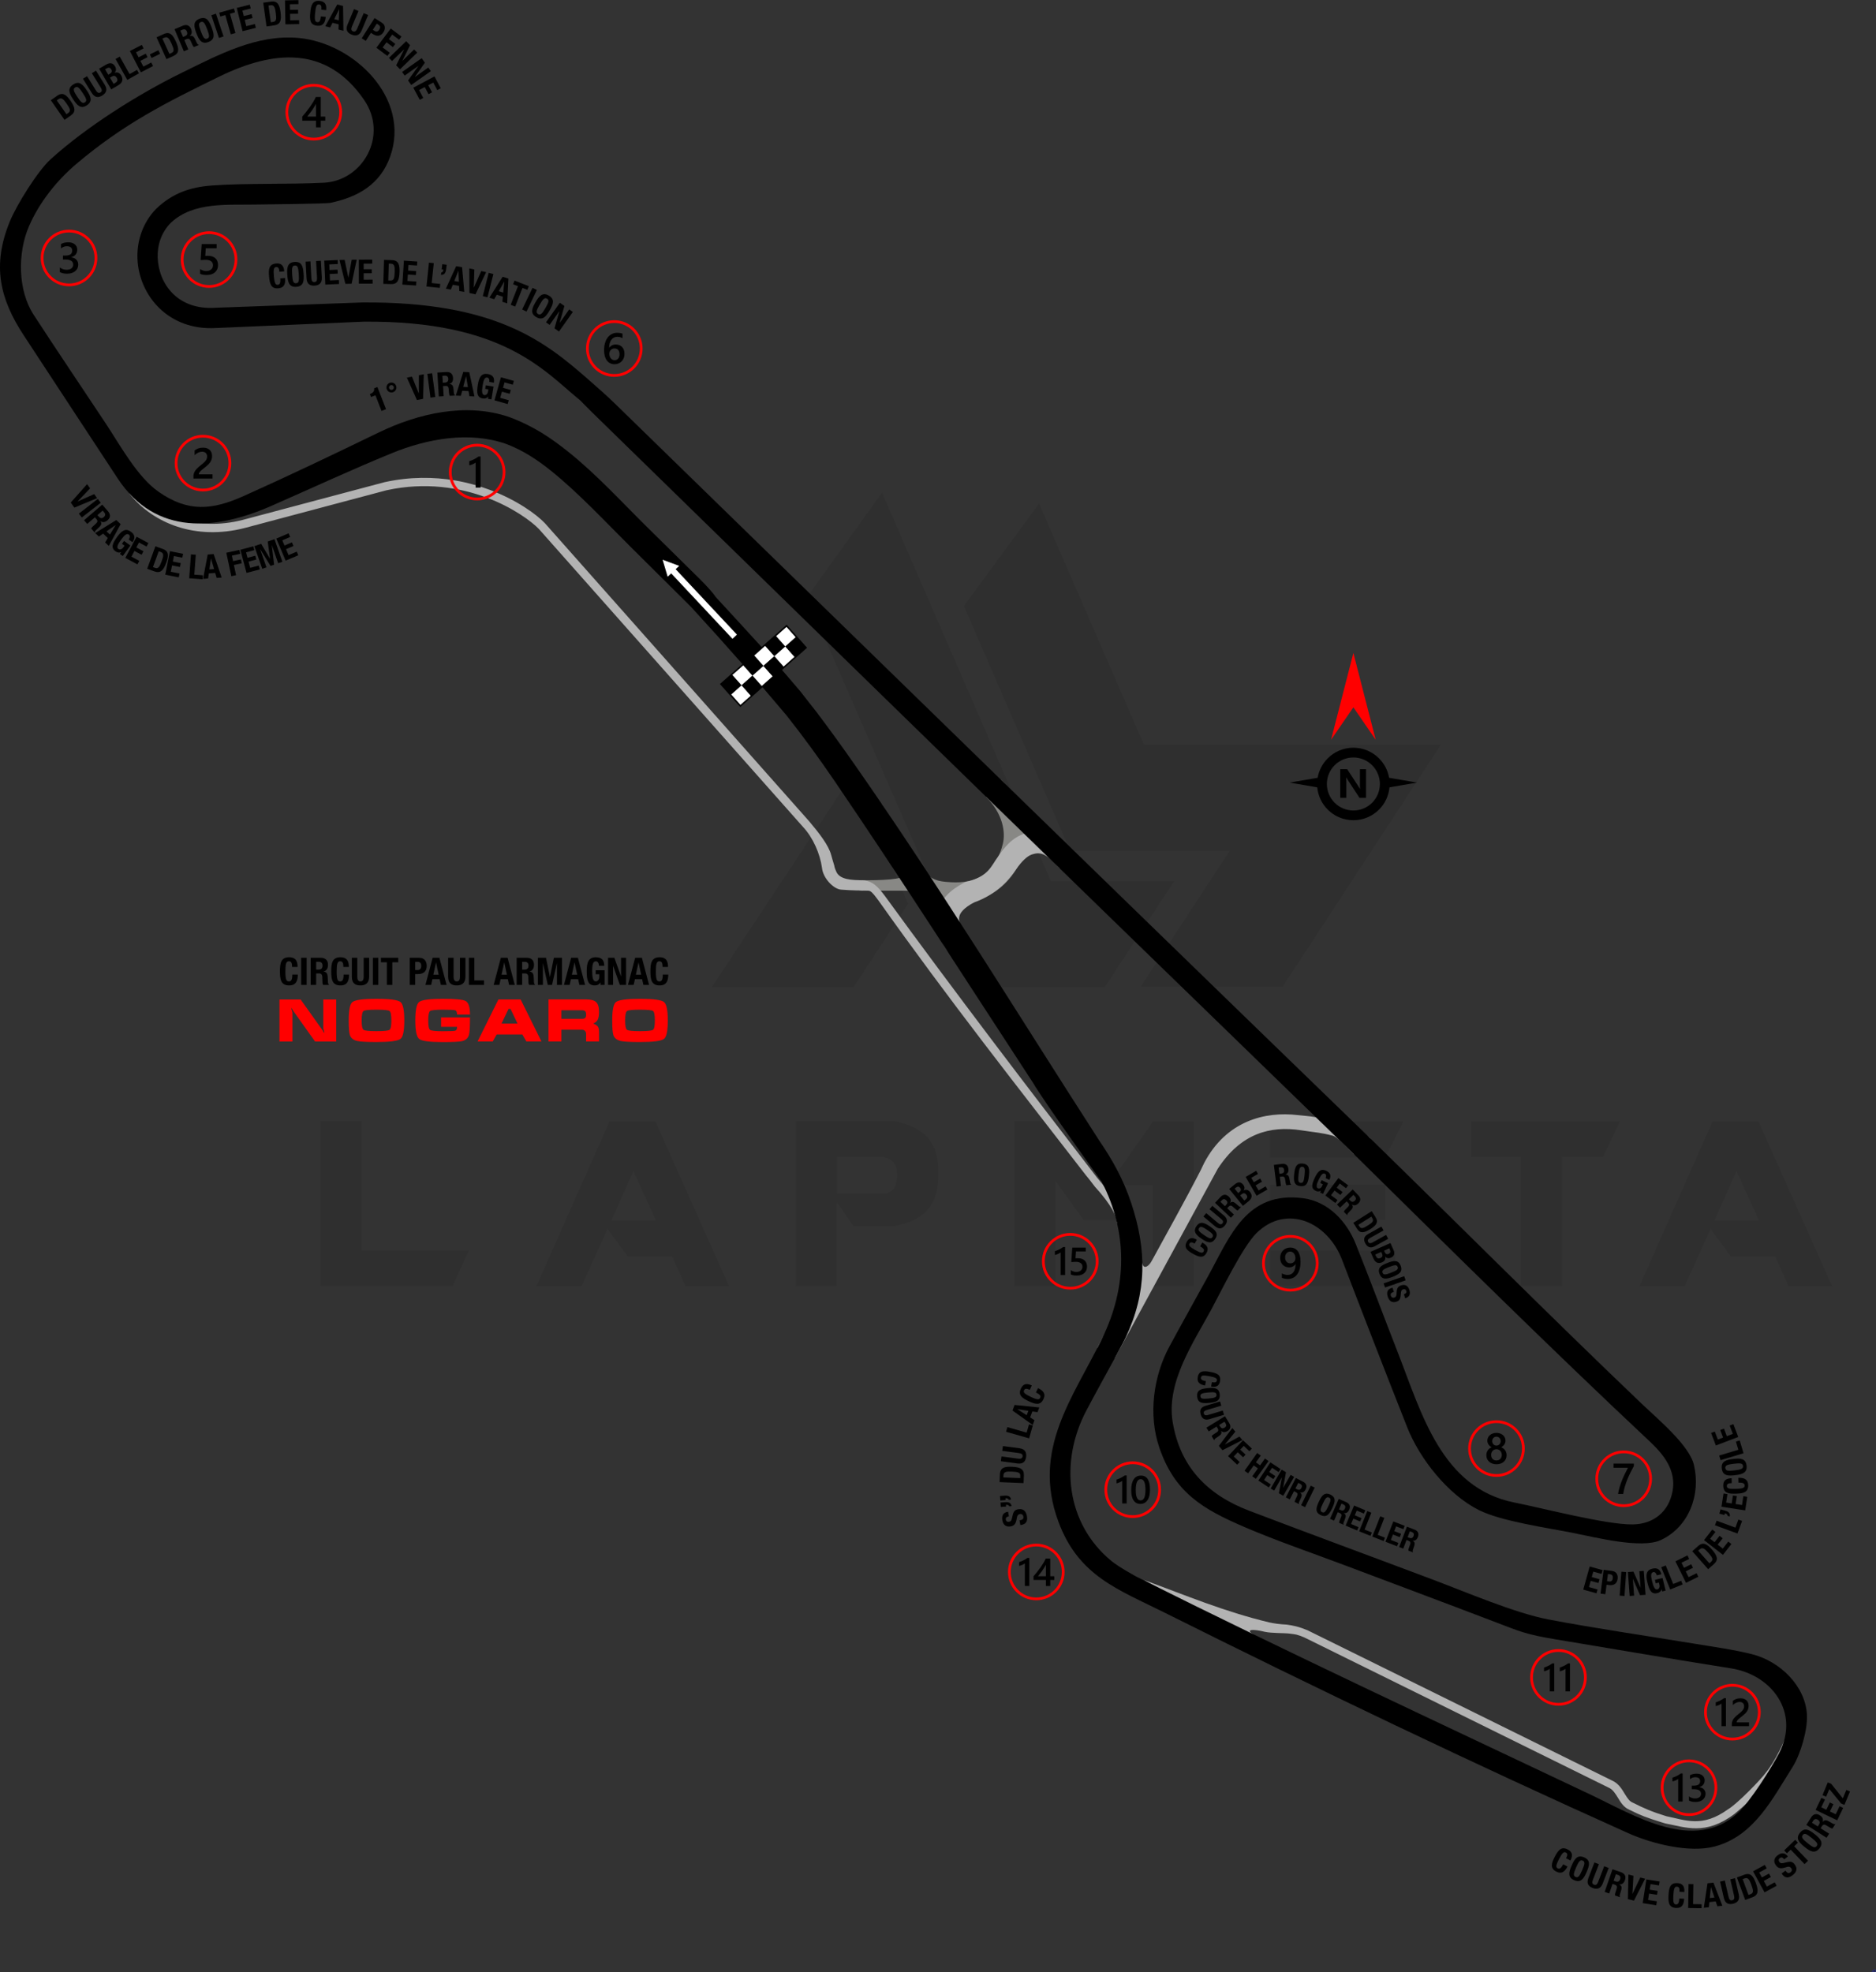 <?xml version="1.0" encoding="UTF-8"?>
<!DOCTYPE svg PUBLIC "-//W3C//DTD SVG 1.1//EN" "http://www.w3.org/Graphics/SVG/1.1/DTD/svg11.dtd">
<!-- Creator: CorelDRAW 2020 (64-Bit) -->
<svg xmlns="http://www.w3.org/2000/svg" xml:space="preserve" width="216.782mm" height="227.906mm" version="1.1" style="shape-rendering:geometricPrecision; text-rendering:geometricPrecision; image-rendering:optimizeQuality; fill-rule:evenodd; clip-rule:evenodd"
viewBox="0 0 4867.59 5117.37"
 xmlns:xlink="http://www.w3.org/1999/xlink"
 xmlns:xodm="http://www.corel.com/coreldraw/odm/2003">
 <rect x="0" y="0" width="4867.59" height="5117.37" fill="#333333" stroke="none"/>
 <defs>
  <style type="text/css">
   <![CDATA[
    .fil8 {fill:black}
    .fil9 {fill:white}
    .fil2 {fill:#888885;fill-rule:nonzero}
    .fil6 {fill:#242222;fill-rule:nonzero}
    .fil4 {fill:#2C327C;fill-rule:nonzero}
    .fil5 {fill:#272A5B;fill-rule:nonzero}
    .fil10 {fill:black;fill-rule:nonzero}
    .fil3 {fill:black;fill-rule:nonzero}
    .fil1 {fill:#B3B3B3;fill-rule:nonzero}
    .fil7 {fill:red;fill-rule:nonzero}
    .fil11 {fill:white;fill-rule:nonzero}
    .fil0 {fill:black;fill-opacity:0.071}
   ]]>
  </style>
 </defs>
 <g id="Layer_x0020_1">
  <path class="fil0" d="M832.11 3336.59l0 -427.26 106.11 0 0 334.59 278.71 0 -42.44 92.67 -342.37 0zm1261.27 -1786.85l441.41 1011.56 331.76 0 180.38 -275.17 -320.45 0 -437.87 -1008.02 -195.24 271.64zm602.69 -243.34l272.34 626.04 770.34 0 -410.99 628.16 -367.84 0 0 -0.71 230.61 -352.28 -413.82 0 -275.88 -635.23 195.24 -265.98zm-339.54 1038.44l-141.48 216.46 -367.84 0 0 -0.71 363.6 -549.64 145.72 333.88zm-464.75 992.46l-113.18 0 -34.66 -77.1 -115.3 0 -52.35 -71.45 -67.2 148.55 -117.43 0 189.58 -427.26 119.55 0 190.99 427.26zm-190.29 -171.19l-58.01 -127.33 -56.59 127.33 114.6 0zm470.41 -69.32l128.74 0c18.39,-5.66 27.59,-22.64 26.88,-50.93 0,-23.35 -11.32,-38.2 -35.37,-43.86l-120.26 0 0 94.79zm42.44 84.89l-43.15 -62.25 0 217.17 -106.11 0 0 -427.26 255.37 0c74.98,13.44 113.18,53.76 113.89,122.38l0 25.47c-0.71,69.32 -38.2,111.06 -112.47,123.79l-107.52 -0 0 0.71zm703.85 -15.57l-106.11 0 -73.57 -101.86 -0 272.34 -106.81 0 0 -427.26 106.11 0 180.39 256.78zm73.57 -256.07l106.11 0 0 426.55 -106.82 0 0 -261.73 -115.3 0 116.01 -164.82zm628.16 333.89l0 92.67 -324.69 0 0 -92.67 324.69 0zm-25.46 -169.77l0 91.25 -299.22 0 0 -91.25 299.22 0zm46.69 -164.12l-46.69 93.38 -299.22 0 0 -93.38 345.91 0zm304.18 91.96l-128.04 0 0 -91.96 385.53 0 -43.15 91.96 -106.82 0 0 334.59 -106.82 0 0 -334.59 -0.71 0zm808.54 335.3l-113.18 0 -34.66 -77.1 -115.3 0 -52.35 -71.45 -67.2 148.55 -117.42 0 189.58 -427.26 119.55 0 190.99 427.26zm-190.29 -171.19l-58.01 -127.33 -56.59 127.33 114.6 0z"/>
  <path class="fil1" d="M2967.88 4099.64c93.8,51.42 187.26,103.47 287.28,143.33 -27.94,-16.23 -3.16,-16.29 26.54,-8.87 17.33,3.91 51.64,2.98 63.22,4.56 18.26,2.34 19.33,1.79 39.59,10.21 11.22,6.05 0.08,-0.01 0.11,0.02l791.53 390.67 0.18 0.09c8.73,4.6 14.95,14.16 21.85,25.4 6.77,11.08 14.25,24.12 28.75,30.36l-0.01 0.06c0.29,0.14 0.58,0.22 0.86,0.36 28.86,14.55 45.04,20.71 83.2,32.45l10.56 3.21c51.26,9.48 103.47,32.1 178.89,-24.9 4.22,-3.34 25.02,-21.42 25.2,-21.6 63.04,-54.68 67.55,-90.36 110.93,-164.44l-4.84 -8.57c-19.66,45.31 -39.88,75.62 -50.58,88.41 -10.22,14.58 -73.47,80.35 -97.23,94.06 -67.32,48.64 -109.68,28.32 -160.46,18.12l-0.22 -0.09c-37.77,-11.61 -58.09,-20.66 -87.06,-35.27 -0.28,-0.14 -0.57,-0.26 -0.82,-0.37 -7.12,-2.85 -12.86,-11.18 -19.75,-22.46 -6.86,-11.27 -14.83,-25.11 -30.01,-32.99l-0.25 -0.1 -792.25 -390.94c-0.18,-0.1 -0.39,-0.2 -0.57,-0.28 -21.59,-9 -35.96,-12.28 -55.12,-14.74 -0.3,-0.04 -0.64,-0.05 -0.94,-0.07 -14.23,-0.54 -31.62,-2.89 -44.08,-5.75 -116.52,-27.97 -215.02,-69.84 -324.49,-109.87l0 0z"/>
  <path class="fil2" d="M2340.91 2272.09c6.52,8.9 -53.69,12.95 -109.38,11.72 -2.39,9.55 -2.99,18.48 -0.74,26.66 60.2,1.76 107.01,-0.63 145.96,1.68 -6.67,-12.84 -24.23,-30.02 -35.84,-40.06l0 0z"/>
  <path class="fil1" d="M1179.9 1246.53c-54.23,-9.16 -115.46,-9.92 -181.43,4.43l-0.25 0.03 -0.26 0.09 -368.24 97.96 -0.13 0.04c-119.84,30.75 -221.31,-11.41 -277.06,-82.68l-17.27 13.73c61.1,78.11 172.4,122.62 299.81,89.87l0.06 0.01 0.07 -0.05 367.86 -97.89c100.95,-21.98 189.97,-6.87 258.84,18.79 68.83,25.65 117.71,62.46 135.99,81.4l0.06 0.01 685.81 773.65 0.16 0.14c25.66,27.49 43.87,69.6 48.77,105.34 2.5,27.39 30.38,55.7 49.47,56.97 31.57,2.61 56.14,2.28 56.14,2.28 0.74,-8.49 2.38,-16.98 -0.75,-26.49 -26.28,-0.85 -59.48,-0.72 -68.24,-23.74 -4.27,-9.47 -4.65,-14.39 -4.65,-14.39l-4.13 -13.82 -3.96 -14.02c-6.75,-24.96 -30.11,-55.21 -56.3,-86.26l-0.11 -0.08 -0.04 -0.13 -686.3 -774.15 -0.17 -0.15 -0.16 -0.21c-21.73,-22.53 -72.03,-59.82 -144.02,-86.65 -27,-10.06 -57.03,-18.54 -89.57,-24.04l0 0z"/>
  <path class="fil1" d="M2245.96 2284.93c-2.93,-0.53 -5.93,-0.89 -9.06,-0.94 -2.49,8.65 -3.15,17.43 -1.41,26.67 8.75,0.18 18.14,-0.24 22.14,1.6 7.26,4.26 12.71,12.63 21.61,24.26 185.67,261.6 356.8,478.24 538.93,713.74 7.84,9.06 16.12,20.47 22.25,28.32 43.74,47.84 59.04,80.5 57.17,95.14l18.93 -10.77c-21.33,-33.56 -32.69,-64.73 -69.51,-106.66l-0.43 -0.5c-181.76,-236.11 -364.11,-474.79 -550.92,-731.51l-0.15 -0.2c-9.14,-11.97 -16.86,-21.52 -26.02,-28.6 -6.87,-5.32 -14.73,-8.94 -23.52,-10.54l0 0z"/>
  <path class="fil1" d="M3400.85 2896.82c-10.74,-1.54 -21.83,-2.06 -32.96,-3.4 -85.96,-10.28 -185.75,15.03 -243.15,123.52 -4.1,8.14 -8.22,17.29 -8.27,17.42 -44.58,86.74 -87.93,163.41 -130.61,241.84 -9.98,18.34 -94.93,132 -138.61,220.71 15.03,9.14 29.17,19.83 45.1,27.47l266.78 -490.78 0.2 -0.41c60.3,-92.98 136.62,-112.62 216.85,-100.36 39.73,6.07 50.27,5.63 81.87,14.05 12.11,3.21 33.55,27.71 42.04,35.44 4.74,4.34 12.06,11.8 13.3,12.93 17.73,-11.56 31.23,-26.53 42.68,-40.94 -17.62,-16.76 -46.58,-26.76 -68,-35.08 -25.06,-9.68 -54.96,-17.8 -87.22,-22.41z"/>
  <path class="fil2" d="M2572.49 2037.2l-13.84 30.67c43.79,43.84 50.62,91.96 43.45,121.3 -7.89,32.24 -23.44,63.4 -52.64,82.14 -29.19,18.74 -62.08,19.99 -95.87,16.85 -29.51,-2.76 -44.55,-11.46 -59.16,-34.57l-24.46 -40.06 -83.06 -128.18c-26.05,8.1 -35.08,13.08 -53.29,34.52l100.78 152.61 0.05 0.07c43.52,71.95 70.6,71.43 118.33,76.17 47.73,4.72 84.05,-6.08 124.4,-31.98 40.37,-25.92 72.64,-68.66 80.44,-119.96 7.78,-51.3 -5.26,-119.02 -60.32,-173.27l-24.8 13.7z"/>
  <path class="fil1" d="M2705.52 2161.04c-15.64,-3.39 -30.47,-2.93 -44.16,1.06 -36.52,10.62 -57.02,39.5 -70.67,58.97l0.06 0.01c-20.16,26.77 -25.33,54.34 -85.33,67.39 -1.23,0.47 -2.44,1 -3.61,1.62 -36.24,19.12 -63.3,44.57 -69.47,79.13 -6.18,34.54 3.43,70.47 30.65,104.07 25.5,-12.34 33.35,-20.21 50.7,-38.16 -22.07,-27.27 -26.8,-45.26 -24.91,-55.81 1.88,-10.5 11.34,-23.35 39.38,-38.22 64.19,-24.19 90.89,-61.16 109.32,-86.91l0.23 -0.21c12.19,-17.39 26.73,-32.56 39.68,-36.81 21.29,-7 36.48,-4.17 71.29,35.13 16.88,-10.33 32.33,-21.85 40.13,-40.8 -30.86,-31.5 -57.19,-44.81 -83.27,-50.47z"/>
  <path class="fil1" d="M2963.05 3270.85c-1.21,14.07 -1.96,28.18 -0.4,42.46 9.37,-11.66 21.4,-32.98 29.13,-46.63 -15.21,27.23 -28.15,26.03 -28.73,4.18z"/>
  <path class="fil3" d="M1312.41 1151.59c43.56,16.21 82.22,41.56 119.19,71.51 71.83,58.18 139.84,131.54 205.02,196.28l155.7 154.65 0.82 0.86c94.21,102.56 171.11,190.56 247.23,280.87 45.5,57.44 85.65,113.03 124.1,169.36 171.48,251.21 347.96,527.91 515.57,783.98 28.99,50.13 178.57,257.27 178.77,257.58 67.9,131.48 65.75,272.94 1.36,405.06 -75.53,154.99 -183.67,288.58 -113.96,476.64 52.46,141.52 154.95,175.72 276.72,236.56 395.3,197.47 798.61,390.68 1201.71,571.63 60.98,27.37 158.37,52.06 224.46,34.58 102.19,-27.03 149.96,-124.22 201.92,-205.99 20.65,-32.5 39.45,-96.57 37.37,-135.83 -3.95,-74.54 -69.38,-138.36 -141.67,-156.89 -46.66,-11.96 -105.34,-20.01 -153.85,-28.06 -123.28,-20.44 -254.07,-39.13 -375.95,-62.45 -86.15,-16.48 -214.34,-71.32 -300.3,-103.68 -158.27,-59.59 -317.74,-118.2 -475.62,-178.39 -108.01,-41.18 -179.05,-113.44 -198.3,-230.12 -17.09,-103.56 53.71,-205.79 101.33,-293.9 23.41,-43.32 80.19,-161.11 116.24,-196.34 79.18,-77.38 184.96,-27.18 221.72,68.75 55.53,144.89 112.67,292.3 169.33,435.35 32.23,81.37 105.03,173.97 185.63,214.51 58.26,29.3 176.56,45.92 242.53,59 60.14,11.93 179.81,42.49 230.13,18.79 73.24,-34.49 103.66,-118.15 85.62,-194.63 -12.08,-51.19 -93.1,-118.47 -132.48,-156.03 -239.01,-227.91 -471.98,-462.04 -708.47,-692.56l0.01 -0.01c-420.28,-406.94 -839.25,-814.35 -1258.11,-1222.59l-698.19 -680.48c-24.16,-23.55 -45.92,-42.57 -71.52,-64.97 -110.88,-97.02 -239.62,-202.63 -586.67,-199.8 -0.25,-0 -0.5,0.01 -0.75,0.02l-378.04 13.64 -0.5 -0c-99.62,7.26 -148.68,-61.76 -151.31,-129.67 -1.28,-32.92 9.3,-65.33 33.67,-90.35 59.47,-56.25 148.81,-45.95 226.23,-47.8 27.18,-0.65 174.94,-1.55 188.85,-4.48 71.27,-15 129.1,-48.02 154.69,-120.65 52.99,-150.38 -93.62,-293.69 -237.9,-307.04 -108.23,-10.02 -208.71,44.07 -303.12,90.37 -112.84,55.33 -247.75,140.31 -340.43,224.56 -33.23,30.21 -87.73,117.51 -105.7,161.31 -46.88,114.26 -25.68,201.4 36.35,295.71 81.31,123.62 162.24,247.58 243.65,371.11 99.03,150.26 255.66,133.85 399,70.97 102.47,-44.95 209.71,-94.8 312.61,-136.81 91.23,-37.25 200.07,-57.31 295.35,-24.1zm1539.05 1806.86l-0.55 -0.9c-208.4,-323.22 -414.3,-660.29 -634.25,-974.88 -30.65,-43.83 -62.88,-88.53 -97.58,-134.53 -16.08,-19.91 -24.43,-31.62 -42.02,-53.68 -76.46,-90.71 -124.33,-141.28 -219.97,-245.33 -13.29,-20.27 -53.33,-58.47 -53.63,-58.75l-124.98 -123.28c-65.62,-64.73 -130.09,-135.41 -201.86,-193.05 -46.39,-37.26 -91.51,-68.17 -155.88,-92.12 -111.97,-38.11 -236.04,-9.31 -339.13,40.75 -113.59,55.15 -234.67,113.01 -348.75,164.12 -81.62,36.58 -144.15,43.31 -221.68,-10.94 -54.88,-38.41 -99.3,-120.4 -136.43,-176.47 -62.29,-94.09 -126.37,-188.58 -187.71,-283.06 -41.04,-63.22 -41.54,-159.77 -12.32,-228.14 26.83,-62.77 72.66,-120.12 124.48,-163.8 121.8,-102.68 229.48,-157.34 370.35,-225.94 139.3,-67.83 277.61,-81.59 375.24,60.89 63.26,92.32 -3.13,209.67 -104.39,214.77 -93.22,4.7 -203.75,0.9 -289.99,7.18 -57.55,4.19 -103.27,20.29 -145.22,60.49 -34.95,35.88 -50.27,83.19 -48.55,129.37 3.49,93.93 79.02,187.96 205.31,179.89l0.44 0 380.61 -16.38c365.81,-3.38 470.9,130.49 562.19,204 6.41,6.34 18.24,18.79 33.69,33.88l717.5 700.43c418.2,408.25 837.77,815.05 1257,1222.32l0.04 -0.03c253.37,249.67 507.41,501.36 766.83,744.64 36.05,33.81 69.37,74.85 59.49,129.09 -9.9,54.37 -50.22,85.88 -103.79,86.5 -68.52,0.79 -231.38,-41.89 -306.38,-56.79 -189.12,-37.57 -240.93,-231.02 -301.98,-387.33 -36.68,-93.92 -73.34,-192.48 -110.17,-284.22 -23.02,-57.34 -70.6,-109.23 -135.53,-117.94 -148.09,-19.85 -190.26,98.41 -247.89,203.18 -33.24,60.42 -67.13,120.93 -99.88,181.56 -41.71,77.21 -54.86,177.17 -26.43,261.17 39.8,117.62 112.02,160.22 222.42,207.66 82.84,35.59 178.44,68.21 263.73,100.4 126.54,47.76 253.45,95.1 379.78,143.34 71.07,27.14 84.38,34.13 162.7,47.15 151.54,25.18 303.51,51.33 455.19,75.28 105.88,16.72 179.16,114.61 124.75,219.83 -19.25,37.22 -74.34,124.97 -107.16,155.29 -113.04,104.44 -268.65,6.28 -382.79,-47.79 -393.24,-186.3 -787.13,-369.79 -1176.35,-564.54 0.28,0.14 -46.51,-25.08 -66.61,-41.71 -118.19,-97.8 -134.31,-257.8 -64.66,-389.94 23.66,-44.89 48.82,-90.13 73.13,-134.77 -2.98,5.72 22.26,-40.91 28.52,-54.1 55.94,-117.84 55.49,-227.97 14.48,-350.51 -20.24,-60.46 -47.47,-109.77 -83.37,-162.23z"/>
  <path class="fil4" d="M4863.58 5117.2l0.27 -0.02 0 0 0.23 -0.01c0.07,0.01 0.15,0 0.38,-0.01 0.12,-0.02 0.27,-0.04 0.63,-0.15 0.2,-0.07 0.44,-0.16 0.9,-0.46 0.21,-0.15 0.51,-0.37 0.75,-0.76 0.28,-0.36 0.58,-0.9 0.67,-1.53 0.11,-0.81 -0.12,-1.58 -0.4,-2.06 -0.24,-0.45 -0.51,-0.71 -0.71,-0.9 -0.37,-0.33 -0.58,-0.44 -0.76,-0.53 -0.29,-0.14 -0.39,-0.18 -0.5,-0.21 -0.33,-0.09 -0.4,-0.1 -0.55,-0.12l-0.03 -0.02 -0.34 2.18 0.52 -2.13 -0.18 -0.04 -0.34 2.18 0.52 -2.13 -0.77 3.12 1.28 -2.95c-0.32,-0.13 -0.4,-0.13 -0.51,-0.17l-0.77 3.12 1.28 -2.95 -1.34 3.08 2.11 -2.61c-0.41,-0.32 -0.63,-0.39 -0.77,-0.47l-1.34 3.08 2.11 -2.61 -2.11 2.63 2.9 -1.74c-0.31,-0.5 -0.58,-0.72 -0.79,-0.89l-2.11 2.63 2.9 -1.74 -2.9 1.74 3.35 0.46c0.13,-0.9 -0.18,-1.75 -0.45,-2.21l-2.9 1.74 3.35 0.46 -3.35 -0.46 2.27 2.48c0.39,-0.35 0.94,-1.05 1.08,-2.01l-3.35 -0.46 2.27 2.48 -2.27 -2.48 1.39 3.06c0.21,-0.11 0.53,-0.25 0.88,-0.58l-2.27 -2.48 1.39 3.06 -1.4 -3.04 0.64 3.27c0.16,-0.04 0.39,-0.06 0.75,-0.23l-1.4 -3.04 0.64 3.27 -0.62 -3.17 0.16 3.23c0.08,-0.01 0.23,-0.01 0.46,-0.06l-0.62 -3.17 0.16 3.23 -0.13 -2.38 -0.18 2.38c0.04,0 0.08,0.01 0.31,0l-0.13 -2.38 -0.18 2.38 0.15 0.02 0.09 -2.57 -0.35 2.54c0.22,0.03 0.26,0.04 0.26,0.04l0.09 -2.57 -0.35 2.54 0.44 -3.16 -1.25 2.95c0.47,0.19 0.66,0.19 0.81,0.21l0.44 -3.16 -1.25 2.95 1.3 -3.08 -2.41 2.33c0.5,0.49 0.86,0.64 1.11,0.75l1.3 -3.08 -2.41 2.33 2.41 -2.35 -3.09 1.25c0.19,0.51 0.49,0.87 0.68,1.1l2.41 -2.35 -3.09 1.25 3.09 -1.25 -3.31 -0.46c-0.08,0.57 -0.02,1.22 0.22,1.71l3.09 -1.25 -3.31 -0.46 3.31 0.46 -2.45 -2.28c-0.31,0.34 -0.73,0.92 -0.86,1.82l3.31 0.46 -2.45 -2.28 2.45 2.26 -1.36 -3.05c-0.21,0.11 -0.53,0.23 -1.1,0.79l2.45 2.26 -1.36 -3.05 1.26 2.9 -0.59 -3.11c-0.15,0.04 -0.31,0.06 -0.67,0.21l1.26 2.9 -0.59 -3.11 0.56 2.82 -0.25 -2.86 -0.31 0.04 0.56 2.82 -0.25 -2.86 0.29 3.35 0.72 -3.29 -0.18 -0.04 -0.73 3.31 1.85 2.82 0.09 -0.07 -1.81 -2.84 0.02 3.37 0.07 0.01c1.9,-0.04 3.37,-1.56 3.36,-3.42 -0.04,-1.87 -1.54,-3.36 -3.41,-3.34l-0.11 0 -0.95 0.03 -0.95 0.59 -6.68 4.36 8.42 1.91 0.54 -0.05c0.23,-0.01 0.42,-0.02 0.78,-0.13 0.16,-0.06 0.4,-0.11 0.77,-0.33 0.21,-0.13 0.46,-0.28 0.77,-0.64 0.31,-0.32 0.73,-0.92 0.86,-1.82 0.12,-0.56 0.02,-1.22 -0.22,-1.71 -0.37,-0.89 -0.88,-1.3 -1.23,-1.53 -0.48,-0.35 -0.78,-0.41 -0.99,-0.48 -0.22,-0.07 -0.37,-0.09 -0.48,-0.11 -0.26,-0.04 -0.37,-0.03 -0.45,-0.02l-0.09 3.37 0.24 -3.37c-0.11,-0.02 -0.23,-0.01 -0.42,-0.02 -0.11,0 -0.23,0.01 -0.54,0.04 -0.16,0.04 -0.35,0.07 -0.83,0.24 -0.21,0.11 -0.49,0.25 -0.92,0.61 -0.35,0.33 -0.9,1.04 -1.04,2.02 -0.12,0.88 0.18,1.75 0.45,2.21 0.28,0.46 0.55,0.7 0.75,0.86 0.38,0.29 0.59,0.38 0.73,0.46 0.29,0.12 0.4,0.16 0.51,0.17 0.29,0.08 0.37,0.09 0.52,0.11l0.54 -3.33 -0.61 3.32 0.44 -2.36 -0.66 2.31 0.22 0.05 0.44 -2.36 -0.66 2.31 0.85 -3.13 -1.36 2.94c0.32,0.15 0.43,0.16 0.51,0.19l0.85 -3.13 -1.36 2.94 1.41 -3.03 -2.21 2.52c0.41,0.34 0.62,0.43 0.8,0.51l1.41 -3.03 -2.21 2.52 2.21 -2.54 -2.95 1.59c0.27,0.5 0.54,0.76 0.74,0.95l2.21 -2.54 -2.95 1.59 2.95 -1.59 -3.31 -0.46c-0.11,0.8 0.08,1.59 0.36,2.05l2.95 -1.59 -3.31 -0.46 3.31 0.46 -2.45 -2.32c-0.35,0.35 -0.75,1.02 -0.87,1.86l3.31 0.46 -2.45 -2.32 2.45 2.32 -1.6 -2.97c-0.2,0.11 -0.49,0.29 -0.85,0.64l2.45 2.32 -1.6 -2.97 1.6 2.97 -0.76 -3.27c-0.2,0.05 -0.39,0.09 -0.84,0.31l1.6 2.97 -0.76 -3.27 0.77 3.19 -0.3 -3.27c-0.08,0.01 -0.19,0.01 -0.47,0.08l0.77 3.19 -0.3 -3.27 0.25 2.8 -0.06 -2.82 -0.19 0.01 0.25 2.8 -0.06 -2.82 0.01 1 0.03 -1 -0.04 -0.01 0.01 1 0.03 -1 -0.19 -0.01c-0.3,-0 -0.57,0.02 -0.76,0.03 -1.84,0.16 -3.25,1.79 -3.09,3.66 0.13,1.52 1.26,2.73 2.71,3.02l0.39 0.05c0.19,0.02 0.37,0.02 0.57,0z"/>
  <path class="fil4" d="M4865.79 5116.58l0.34 -0.23 1.22 -0.85 0.2 -1.45 -3.35 -0.47 3.11 1.37c0.18,-0.48 0.21,-0.71 0.24,-0.91l-3.35 -0.47 3.11 1.37 -3.11 -1.37 2.54 2.24c0.27,-0.34 0.43,-0.64 0.57,-0.86l-3.11 -1.37 2.54 2.24 -2.54 -2.24 1.07 3.2c0.64,-0.21 1.15,-0.6 1.46,-0.96l-2.54 -2.24 1.07 3.2c1.51,-0.49 2.43,-1.94 2.31,-3.51 -0.16,-1.57 -1.35,-2.81 -2.92,-3.03 -0.86,-0.1 -1.22,0.07 -1.54,0.15 -0.48,0.17 -0.61,0.27 -0.73,0.36 -0.25,0.15 -0.33,0.22 -0.38,0.29 -0.26,0.2 -0.31,0.32 -0.44,0.44 -0.32,0.38 -0.57,0.82 -0.72,1.34l3.24 0.99 -1.72 -2.93 -0.04 0.02 1.72 2.92 0.65 -3.32 -0.22 -0.03 -0.61 3.32 -0.24 3.35 0.56 0.04 0.2 -3.36 -0.31 3.34 0.07 0.01 0.11 0.02 0.43 -3.35 -0.1 -3.38 -0.08 0.01c-1.87,0.04 -3.37,1.57 -3.33,3.44 0.04,1.87 1.58,3.35 3.45,3.31l0.12 -0 0.33 -6.73 -0.3 -0.04 -0.08 0.01 0 0 -0.19 1.92 0.19 -1.92 0 0 -0.19 1.92 0.19 -1.92 -0.04 -0 -0.6 -0.04 -0.89 6.67 0.22 0.05 1.26 0.23 1.11 -0.65 1.15 -0.66 0.4 -1.27 -2.62 -0.81 2.26 1.5c0.15,-0.24 0.29,-0.46 0.36,-0.69l-2.62 -0.81 2.26 1.5 -2.54 -1.68 2.26 2.04 0.28 -0.36 -2.54 -1.68 2.26 2.04 -2.39 -2.18 2.17 2.43 0.22 -0.25 -2.39 -2.18 2.17 2.43 -2.27 -2.5 1.97 2.72 0.3 -0.22 -2.27 -2.5 1.97 2.72 -1.97 -2.74 1.6 2.99c0.2,-0.11 0.29,-0.18 0.37,-0.25l-1.97 -2.74 1.6 2.99 -1.6 -2.99 1.07 3.22c0.24,-0.09 0.4,-0.17 0.53,-0.23l-1.6 -2.99 1.07 3.22 -1.07 -3.22 -0.46 3.34c0.86,0.1 1.26,-0.06 1.54,-0.13l-1.07 -3.22 -0.46 3.34 0.46 -3.34 -1.07 -3.19c-0.67,0.21 -1.15,0.62 -1.42,0.96 -0.49,0.51 -0.62,0.91 -0.7,1.18 -0.11,0.27 -0.14,0.44 -0.16,0.58l3.35 0.46 -1.93 -2.75 -0.34 0.25c-1.55,1.05 -1.92,3.16 -0.84,4.69 1.08,1.51 3.19,1.89 4.7,0.82z"/>
  <path class="fil5" d="M4863.46 5115.9l0.34 -0.01 0.19 0.01 0.19 -0.01c0.04,-0.01 0.12,-0 0.31,-0.06 0.12,-0.02 0.24,-0.05 0.52,-0.17 0.13,-0.08 0.29,-0.2 0.55,-0.42 0.18,-0.21 0.47,-0.62 0.54,-1.15 0.07,-0.49 -0.05,-0.97 -0.24,-1.28 -0.31,-0.54 -0.55,-0.66 -0.73,-0.78 -0.24,-0.15 -0.39,-0.18 -0.46,-0.2 -0.25,-0.1 -0.29,-0.08 -0.4,-0.12l0 0 -0.02 0.12 0.02 -0.12 -0.02 0.12 0.02 -0.12 -0.29 1.54 0.44 -1.5 -0.15 -0.04 -0.29 1.54 0.44 -1.5 -0.61 1.92 0.96 -1.75c-0.21,-0.13 -0.28,-0.14 -0.35,-0.17l-0.61 1.92 0.96 -1.75 -0.97 1.81 1.52 -1.41c-0.27,-0.26 -0.41,-0.34 -0.55,-0.4l-0.97 1.81 1.52 -1.41 -1.53 1.43 1.9 -0.84c-0.11,-0.28 -0.24,-0.45 -0.37,-0.59l-1.53 1.43 1.9 -0.84 -1.9 0.84 2.05 0.28c0.06,-0.41 0,-0.82 -0.15,-1.12l-1.9 0.84 2.05 0.28 -2.05 -0.28 1.42 1.52c0.22,-0.21 0.55,-0.64 0.63,-1.23l-2.05 -0.28 1.42 1.52 -1.42 -1.52 0.56 2c0.16,-0.06 0.39,-0.08 0.86,-0.48l-1.42 -1.52 0.56 2 -0.53 -1.94 0.14 2c0.08,-0.01 0.15,0 0.39,-0.07l-0.53 -1.94 0.14 2 -0.12 -1.58 -0.03 1.58 0.15 0 -0.12 -1.58 -0.03 1.58 0.02 -0.4 -0.05 0.39 0.04 0 0.02 -0.4 -0.05 0.39 0.07 0.01 0.07 -1.29 -0.18 1.28 0.11 0.02 0.07 -1.29 -0.18 1.28 0.26 -1.89 -0.74 1.76c0.29,0.12 0.4,0.12 0.48,0.13l0.26 -1.89 -0.74 1.76 0.79 -1.89 -1.45 1.44c0.3,0.3 0.48,0.37 0.66,0.45l0.79 -1.89 -1.45 1.44 1.46 -1.46 -1.93 0.77c0.15,0.3 0.31,0.52 0.47,0.69l1.46 -1.46 -1.93 0.77 1.93 -0.77 -2.05 -0.29c-0.05,0.35 0.01,0.74 0.12,1.06l1.93 -0.77 -2.05 -0.29 2.05 0.29 -1.51 -1.41c-0.18,0.22 -0.46,0.58 -0.54,1.13l2.05 0.29 -1.51 -1.41 1.51 1.39 -0.84 -1.88c-0.13,0.08 -0.32,0.13 -0.68,0.49l1.51 1.39 -0.84 -1.88 0.75 1.73 -0.35 -1.83c-0.08,0.01 -0.19,0.03 -0.39,0.11l0.75 1.73 -0.35 -1.83 0.31 1.57 -0.12 -1.6 -0.2 0.03 0.31 1.57 -0.12 -1.6 0.17 2.07 0.43 -2.03 -0.15 -0.04 -0.47 2.04 1.12 1.74 0.12 -0.06 -1.12 -1.76 0.02 2.09 0.08 -0.01c1.17,0 2.07,-0.95 2.07,-2.09 -0.03,-1.17 -0.96,-2.08 -2.1,-2.06l-0.11 -0.02 -0.61 0.02 -0.59 0.4 -4.13 2.69 5.26 1.19 0.34 -0.01c0.15,-0.02 0.27,-0.02 0.51,-0.09 0.12,-0.04 0.24,-0.09 0.49,-0.21 0.13,-0.08 0.29,-0.18 0.47,-0.4 0.18,-0.2 0.46,-0.58 0.53,-1.13 0.05,-0.35 -0.01,-0.76 -0.12,-1.06 -0.26,-0.56 -0.57,-0.8 -0.78,-0.95 -0.31,-0.22 -0.5,-0.25 -0.64,-0.31l-0.29 -0.06 -0.3 -0.02 -0.07 2.09 0.14 -2.08 -0.3 -0.02c-0.08,0.01 -0.15,0 -0.35,0.03 -0.12,0.02 -0.23,0.05 -0.48,0.15 -0.16,0.06 -0.36,0.15 -0.58,0.38 -0.26,0.2 -0.58,0.64 -0.67,1.25 -0.08,0.55 0.11,1.08 0.3,1.36 0.34,0.55 0.6,0.62 0.73,0.72 0.28,0.16 0.35,0.17 0.46,0.21 0.22,0.05 0.26,0.05 0.37,0.07l0.36 -2.05 -0.36 2.05 0.19 -1.1 -0.3 1.08 0.11 0.02 0.19 -1.1 -0.3 1.08 0.49 -1.9 -0.82 1.77c0.22,0.09 0.25,0.1 0.32,0.13l0.49 -1.9 -0.82 1.77 0.87 -1.86 -1.35 1.53c0.27,0.24 0.38,0.27 0.49,0.33l0.87 -1.86 -1.35 1.53 1.35 -1.55 -1.81 0.99c0.15,0.3 0.31,0.46 0.45,0.56l1.35 -1.55 -1.81 0.99 1.81 -0.99 -2.05 -0.29c-0.07,0.49 0.09,0.99 0.24,1.28l1.81 -0.99 -2.05 -0.29 2.05 0.29 -1.51 -1.43c-0.18,0.22 -0.47,0.64 -0.54,1.15l2.05 0.29 -1.51 -1.43 1.51 1.43 -0.67 -1.98c-0.13,0.08 -0.4,0.13 -0.83,0.55l1.51 1.43 -0.67 -1.98 0.68 1.94 -0.21 -2.01c-0.08,0.01 -0.15,-0 -0.47,0.07l0.68 1.94 -0.21 -2.01 0.15 1.62 -0.04 -1.65 -0.12 0.02 0.15 1.62 -0.04 -1.65 -0 0.02 0 -0.02 -0 0.02 0 -0.02 -0.15 -0c-0.23,0.01 -0.46,0.02 -0.65,0.05 -1.19,0.07 -2.01,1.1 -1.9,2.24 0.07,1.15 1.09,1.99 2.24,1.9z"/>
  <path class="fil5" d="M4865.06 5115.54l0.34 -0.25 0.72 -0.52 0.13 -0.9 -2.05 -0.29 1.89 0.84c0.12,-0.28 0.14,-0.44 0.15,-0.56l-2.05 -0.29 1.89 0.84 -1.89 -0.84 1.55 1.38c0.18,-0.22 0.28,-0.38 0.34,-0.53l-1.89 -0.84 1.55 1.38 -1.55 -1.38 0.67 1.98c0.4,-0.12 0.7,-0.38 0.88,-0.6l-1.55 -1.38 0.67 1.98c0.92,-0.31 1.49,-1.19 1.4,-2.17 -0.09,-0.96 -0.82,-1.74 -1.79,-1.87 -0.52,-0.05 -0.76,0.03 -0.92,0.09 -0.32,0.1 -0.4,0.17 -0.49,0.21l-0.25 0.18 -0.27 0.28c-0.19,0.26 -0.34,0.55 -0.47,0.92l2 0.6 -1.04 -1.79 -0.04 0.02 1.04 1.79 0.4 -2.05 -0.19 -0.03 -0.4 2.05 -0.14 2.06 0.53 0.03 0.13 -2.06 -0.21 2.05c0.15,0.02 0.04,0.01 0.26,0.04l0.25 -2.07 -0.05 -2.09 -0.11 0c-1.14,0.02 -2.07,0.97 -2.04,2.14 0.03,1.15 0.97,2.06 2.14,2.04l0.11 -0 0.2 -4.16 -0.26 -0.04 -0.08 0.01 -0.04 -0.01 -0.05 0.64 0.09 -0.63 -0.04 -0.01 -0.05 0.64 0.09 -0.63 -0.07 -0.01 -0.56 -0.04 -0.53 4.11 0.22 0.05 0.78 0.15 0.7 -0.4 0.7 -0.42 0.22 -0.77 -1.34 -0.43 1.18 0.79 0.16 -0.36 -1.34 -0.43 1.18 0.79 -1.46 -0.96 1.31 1.19 0.15 -0.22 -1.46 -0.96 1.31 1.19 -1.45 -1.32 1.28 1.46 0.17 -0.13 -1.45 -1.32 1.28 1.46 -1.38 -1.51 1.25 1.65 0.13 -0.14 -1.38 -1.51 1.25 1.65 -1.24 -1.7 1 1.84 0.25 -0.15 -1.24 -1.7 1 1.84 -1 -1.84 0.64 1.97 0.36 -0.13 -1 -1.84 0.64 1.97 -0.64 -1.97 -0.29 2.06c0.52,0.05 0.76,-0.03 0.92,-0.09l-0.64 -1.97 -0.29 2.06 0.29 -2.06 -0.67 -1.98c-0.4,0.14 -0.7,0.38 -0.88,0.6 -0.27,0.32 -0.35,0.57 -0.4,0.72l-0.09 0.37 2.05 0.28 -1.21 -1.69 -0.34 0.24c-0.93,0.67 -1.18,1.96 -0.52,2.89 0.66,0.95 1.96,1.17 2.92,0.53z"/>
  <path class="fil6" d="M4863.51 5113.62l-0.07 -0.03 -0.09 0.35 0.33 0.07 0.04 -0.06 -0.37 -0.07 -0.01 0.34 0.07 0.01c0.15,0.02 0.32,-0.12 0.35,-0.31 0.03,-0.2 -0.1,-0.35 -0.29,-0.38l-0.08 -0.01 -0.38 0.27 -0.01 0.06 0.08 0.27 0.21 0.15 0.03 0.02c0.22,0.03 0.39,-0.08 0.42,-0.28 0.03,-0.2 -0.06,-0.37 -0.25,-0.4z"/>
  <polygon class="fil6" points="4863.38,5114.02 4863.42,5114.03 4863.43,5113.93 4863.32,5113.9 4863.31,5113.93 4863.41,5114.05 4863.53,5113.99 4863.54,5113.95 4863.51,5113.86 4863.44,5113.83 4863.41,5113.83 4863.32,5113.92 "/>
  <path class="fil6" d="M4864.11 5113.7l-0.03 -0.02 -0.09 0.35 0.33 0.07 0.01 -0.06 -0.33 -0.07 -0.05 0.33 0.07 0.01c0.19,0.02 0.36,-0.11 0.39,-0.31 0.03,-0.2 -0.1,-0.35 -0.33,-0.39l-0.04 -0c-0.19,-0.03 -0.36,0.11 -0.38,0.29l-0.01 0.06 0.04 0.26 0.25 0.13 0.03 0.02c0.22,0.03 0.39,-0.08 0.42,-0.28 0.03,-0.2 -0.06,-0.37 -0.29,-0.4z"/>
  <polygon class="fil6" points="4864.01,5114.11 4864.05,5114.12 4864.06,5114.02 4863.95,5114 4863.95,5114.02 4864.04,5114.14 4864.13,5114.05 4864.14,5114.03 4864.15,5113.95 4864.08,5113.92 4864.04,5113.92 4863.91,5114 "/>
  <path class="fil6" d="M4863.87 5114.03l0.01 -0.08c0.02,-0.18 -0.14,-0.36 -0.33,-0.39 -0.19,-0.02 -0.36,0.11 -0.38,0.29l-0.01 0.08c-0.02,0.18 0.1,0.35 0.29,0.38 0.19,0.03 0.4,-0.11 0.42,-0.28z"/>
  <path class="fil6" d="M4863.58 5113.63l-0.03 -0.02 -0.09 0.35 0.33 0.04 0.01 -0.06c0.02,-0.18 -0.1,-0.36 -0.29,-0.38 -0.19,-0.03 -0.36,0.11 -0.38,0.29l-0.01 0.06 0.25 0.37 0.04 0c0.18,0.04 0.39,-0.04 0.45,-0.24 0.03,-0.2 -0.1,-0.37 -0.28,-0.42z"/>
  <polygon class="fil6" points="4863.58,5113.91 4863.54,5113.95 4863.54,5113.96 4863.53,5113.99 4863.53,5113.99 4863.58,5113.95 4863.62,5113.94 4863.62,5113.92 "/>
  <path class="fil6" d="M4863.29 5113.85l-0.01 0.08 0.15 0.32 0.03 0.02 0.47 -0.08 -0.04 -0.49 -0.04 -0 -0.23 0.27 0.33 0.05 0.01 -0.08c0.03,-0.2 -0.06,-0.37 -0.29,-0.4 -0.19,-0.03 -0.36,0.11 -0.39,0.31z"/>
  <path class="fil6" d="M4863.57 5114.27l0.04 0.01c0.19,0.02 0.36,-0.11 0.38,-0.31 0.02,-0.18 -0.1,-0.35 -0.29,-0.38l-0.04 -0c-0.19,-0.02 -0.36,0.11 -0.38,0.29 -0.03,0.2 0.1,0.37 0.29,0.4z"/>
  <path class="fil6" d="M4863.47 5114.22l0.07 0.03 0.19 -0.28 -0.33 -0.04 -0.01 0.04c-0.02,0.18 0.1,0.35 0.29,0.38 0.18,0.03 0.35,-0.11 0.38,-0.29l0.01 -0.04 -0.14 -0.34 -0.03 -0.02 -0.5 0.07 0.08 0.49z"/>
  <path class="fil6" d="M4863.39 5113.93l-0 0.02c-0.03,0.2 0.1,0.37 0.29,0.4 0.18,0.03 0.35,-0.11 0.38,-0.31l0 -0.02c0.03,-0.2 -0.1,-0.37 -0.29,-0.4 -0.19,-0.02 -0.36,0.11 -0.38,0.31z"/>
  <path class="fil6" d="M4863.99 5114.29l0.03 0.03 0.23 -0.27 -0.33 -0.05 -0.01 0.04c-0.02,0.18 0.07,0.35 0.29,0.38 0.18,0.03 0.36,-0.11 0.38,-0.29l0 -0.04 -0.14 -0.34 -0.04 -0.02 -0.5 0.07 0.08 0.49z"/>
  <path class="fil6" d="M4863.87 5114.01l0.03 0.02c-0.03,0.2 0.1,0.35 0.29,0.36 0.19,0.02 0.36,-0.13 0.38,-0.31l0 -0.04c0.02,-0.18 -0.14,-0.34 -0.33,-0.37 -0.19,-0 -0.36,0.13 -0.39,0.33z"/>
  <polygon class="fil6" points="4863.73,5113.95 4863.76,5114.02 4863.8,5114.02 4863.84,5113.97 4863.84,5113.95 4863.81,5113.94 4863.76,5113.98 4863.77,5113.94 4863.77,5113.94 "/>
  <polygon class="fil6" points="4863.91,5114 4863.69,5113.73 4863.64,5113.76 4863.87,5114.03 4864.13,5113.83 4864.09,5113.78 4863.84,5113.99 4864.07,5114.26 4864.07,5114.22 4863.88,5113.95 4863.59,5114.13 4863.59,5114.17 4863.91,5114 4863.69,5113.73 4863.91,5114 4864.17,5113.81 4864.17,5113.77 4863.93,5113.62 4863.65,5113.7 4863.61,5113.72 4863.55,5114.19 4863.58,5114.23 4863.82,5114.36 4864.06,5114.28 4864.1,5114.27 4864.17,5113.81 "/>
  <path class="fil6" d="M4863.73 5113.93l-0.01 0.08c-0.02,0.18 0.14,0.36 0.33,0.38 0.19,0.03 0.36,-0.11 0.38,-0.29l0.01 -0.08c0.02,-0.18 -0.1,-0.35 -0.29,-0.38 -0.19,-0.02 -0.4,0.11 -0.42,0.28z"/>
  <polygon class="fil6" points="4864.05,5114.36 4864.33,5114.27 4864.48,5114.02 4864.41,5113.73 4864.16,5113.57 4863.85,5113.65 4863.7,5113.91 4863.77,5114.2 "/>
  <path class="fil6" d="M4864.25 5114.01l-0.01 0.08c-0.02,0.18 0.1,0.35 0.29,0.38 0.19,0.03 0.36,-0.11 0.38,-0.29l0.01 -0.08c0.02,-0.18 -0.1,-0.35 -0.29,-0.38 -0.19,-0.02 -0.36,0.11 -0.38,0.29z"/>
  <polygon class="fil6" points="4864.54,5114.43 4864.81,5114.34 4864.96,5114.08 4864.89,5113.79 4864.65,5113.64 4864.33,5113.72 4864.18,5113.97 4864.26,5114.27 "/>
  <path class="fil6" d="M4864.47 5114.12l0.01 -0.08c0.02,-0.18 -0.1,-0.35 -0.33,-0.39 -0.19,-0.02 -0.36,0.11 -0.38,0.29l-0.01 0.08c-0.02,0.18 0.1,0.35 0.29,0.38 0.22,0.03 0.4,-0.11 0.42,-0.28z"/>
  <polygon class="fil6" points="4864.07,5113.66 4864.03,5113.68 4863.79,5114.1 4864.21,5114.34 4864.25,5114.32 4864.5,5113.9 "/>
  <path class="fil6" d="M4864.61 5114.14l0.01 -0.08c0.02,-0.18 -0.14,-0.36 -0.29,-0.38 -0.22,-0.03 -0.39,0.1 -0.42,0.28l-0.01 0.08c-0.02,0.18 0.1,0.35 0.33,0.39 0.15,0.02 0.36,-0.11 0.38,-0.29z"/>
  <polygon class="fil6" points="4864.18,5113.7 4864.15,5113.69 4863.93,5114.14 4864.36,5114.36 4864.4,5114.34 4864.64,5113.92 "/>
  <path class="fil6" d="M4864.03 5113.95l-0.01 0.1c-0.02,0.18 0.14,0.36 0.29,0.38 0.22,0.03 0.4,-0.11 0.42,-0.28l0.01 -0.1c0.03,-0.2 -0.1,-0.37 -0.32,-0.4 -0.15,-0.02 -0.36,0.11 -0.38,0.31z"/>
  <path class="fil6" d="M4864.03 5113.99l-0.01 0.04c-0.03,0.2 0.14,0.38 0.29,0.4 0.22,0.03 0.4,-0.11 0.42,-0.3l0.01 -0.04c0.03,-0.2 -0.1,-0.37 -0.32,-0.41 -0.15,-0.02 -0.36,0.11 -0.38,0.31z"/>
  <polygon class="fil6" points="4864.4,5114.07 4864.47,5114.07 4864.47,5114.05 4864.4,5114.05 4864.4,5114.07 4864.4,5114.07 4864.47,5114.12 4864.47,5114.12 4864.47,5114.1 4864.44,5114.07 4864.47,5114.07 4864.47,5114.07 4864.47,5114.05 4864.4,5114.05 4864.4,5114.07 "/>
  <g id="_2494468685904">
   <path class="fil7" d="M4212.97 3763.65c20.27,0 38.63,8.22 51.91,21.5 13.28,13.28 21.5,31.64 21.5,51.91 0,20.27 -8.22,38.63 -21.5,51.91 -13.28,13.28 -31.64,21.5 -51.91,21.5 -20.27,0 -38.63,-8.22 -51.91,-21.5 -13.28,-13.28 -21.5,-31.64 -21.5,-51.91 0,-20.27 8.22,-38.63 21.5,-51.91 13.28,-13.28 31.64,-21.5 51.91,-21.5zm46.87 26.54c-11.99,-11.99 -28.57,-19.41 -46.87,-19.41 -18.3,0 -34.88,7.42 -46.87,19.41 -11.99,11.99 -19.42,28.56 -19.42,46.87 0,18.3 7.42,34.88 19.41,46.87 11.99,11.99 28.57,19.41 46.87,19.41 18.3,0 34.88,-7.42 46.87,-19.41 11.99,-11.99 19.41,-28.57 19.41,-46.87 0,-18.3 -7.42,-34.88 -19.41,-46.87z"/>
   <path class="fil8" d="M4239.3 3804.04c-3.3,6.04 -6.42,12.02 -9.34,17.93 -2.94,5.93 -5.59,11.86 -7.97,17.84 -2.38,5.96 -4.45,11.99 -6.21,18.05 -1.76,6.08 -3.11,12.27 -4.07,18.61l-13.35 0c0.88,-5.64 2.14,-11.27 3.77,-16.9 1.63,-5.63 3.55,-11.24 5.74,-16.86 2.19,-5.63 4.65,-11.28 7.39,-16.96 2.72,-5.68 5.63,-11.42 8.7,-17.2l-37.31 0 0 -10.88 52.66 0 0 6.38z"/>
  </g>
  <g id="_2495142523920">
   <path class="fil7" d="M1593.87 830.89c20.27,0 38.63,8.22 51.91,21.5 13.28,13.28 21.5,31.64 21.5,51.91 0,20.27 -8.22,38.63 -21.5,51.91 -13.28,13.28 -31.64,21.5 -51.91,21.5 -20.27,0 -38.62,-8.22 -51.91,-21.5 -13.28,-13.28 -21.5,-31.64 -21.5,-51.91 0,-20.27 8.22,-38.63 21.5,-51.91 13.28,-13.28 31.64,-21.5 51.91,-21.5zm46.87 26.54c-11.99,-11.99 -28.57,-19.41 -46.87,-19.41 -18.3,0 -34.88,7.42 -46.87,19.41 -11.99,11.99 -19.41,28.57 -19.41,46.87 0,18.3 7.42,34.88 19.41,46.87 11.99,11.99 28.57,19.41 46.87,19.41 18.3,0 34.88,-7.42 46.87,-19.41 11.99,-11.99 19.41,-28.57 19.41,-46.87 0,-18.3 -7.42,-34.88 -19.41,-46.87z"/>
   <path class="fil8" d="M1620.33 918.35c0,3.96 -0.65,7.58 -1.95,10.84 -1.29,3.24 -3.1,6.06 -5.4,8.42 -2.31,2.36 -5.05,4.2 -8.22,5.5 -3.17,1.31 -6.61,1.95 -10.32,1.95 -3.96,0 -7.6,-0.77 -10.9,-2.31 -3.32,-1.54 -6.17,-3.83 -8.57,-6.87 -2.4,-3.04 -4.26,-6.83 -5.59,-11.35 -1.31,-4.52 -1.97,-9.77 -1.97,-15.74 0,-7.3 0.86,-13.77 2.61,-19.42 1.75,-5.63 4.13,-10.36 7.17,-14.16 3.04,-3.83 6.62,-6.71 10.73,-8.69 4.09,-1.99 8.54,-2.98 13.3,-2.98 2.97,0 5.67,0.21 8.1,0.62 2.44,0.4 4.39,0.96 5.86,1.65l0 11.48c-1.88,-0.95 -3.87,-1.76 -6,-2.42 -2.12,-0.66 -4.56,-0.99 -7.3,-0.99 -3.08,0 -5.93,0.62 -8.52,1.87 -2.61,1.24 -4.86,3.06 -6.74,5.46 -1.89,2.4 -3.37,5.38 -4.46,8.91 -1.07,3.53 -1.63,7.61 -1.67,12.23l0.33 0c1.69,-2.61 3.96,-4.65 6.83,-6.15 2.89,-1.5 6.26,-2.25 10.15,-2.25 3.45,0 6.55,0.54 9.32,1.67 2.76,1.12 5.12,2.72 7.07,4.84 1.97,2.1 3.49,4.67 4.54,7.69 1.07,3.02 1.6,6.42 1.6,10.19zm-12.85 1.05c0,-2.27 -0.28,-4.33 -0.81,-6.21 -0.53,-1.87 -1.33,-3.47 -2.42,-4.8 -1.07,-1.35 -2.44,-2.38 -4.07,-3.11 -1.61,-0.73 -3.55,-1.09 -5.74,-1.09 -2.19,0 -4.13,0.4 -5.8,1.18 -1.67,0.79 -3.06,1.82 -4.2,3.1 -1.15,1.27 -1.99,2.76 -2.55,4.39 -0.56,1.65 -0.86,3.34 -0.86,5.06 0,1.88 0.28,3.79 0.81,5.74 0.53,1.97 1.35,3.75 2.44,5.36 1.11,1.62 2.51,2.93 4.2,3.98 1.71,1.05 3.73,1.58 6.08,1.58 2.08,0 3.94,-0.39 5.56,-1.16 1.61,-0.77 2.96,-1.84 4.03,-3.19 1.09,-1.36 1.92,-2.97 2.48,-4.81 0.56,-1.85 0.86,-3.86 0.86,-6.02z"/>
  </g>
  <g id="_2495142524064">
   <path class="fil7" d="M542.44 600.08c20.27,0 38.63,8.22 51.91,21.5 13.28,13.28 21.5,31.64 21.5,51.91 0,20.27 -8.22,38.63 -21.5,51.91 -13.28,13.28 -31.64,21.5 -51.91,21.5 -20.27,0 -38.63,-8.22 -51.91,-21.5 -13.28,-13.28 -21.5,-31.64 -21.5,-51.91 0,-20.27 8.22,-38.63 21.5,-51.91 13.28,-13.28 31.64,-21.5 51.91,-21.5zm46.87 26.54c-11.99,-11.99 -28.57,-19.41 -46.87,-19.41 -18.3,0 -34.88,7.42 -46.87,19.41 -11.99,11.99 -19.41,28.57 -19.41,46.87 0,18.3 7.42,34.88 19.41,46.87 11.99,11.99 28.56,19.41 46.87,19.41 18.3,0 34.88,-7.42 46.87,-19.41 11.99,-11.99 19.41,-28.57 19.41,-46.87 0,-18.3 -7.42,-34.88 -19.41,-46.87z"/>
   <path class="fil8" d="M519.16 710.36l0 -12.25c5.18,3.49 10.41,5.21 15.72,5.21 5.34,0 9.66,-1.35 12.9,-4.09 3.26,-2.72 4.89,-6.36 4.89,-10.92 0,-4.46 -1.65,-7.94 -4.97,-10.43 -3.32,-2.5 -8.06,-3.74 -14.26,-3.74 -2.12,0 -6.43,0.21 -12.92,0.66l2.81 -41.44 38.79 0 0 10.88 -28.19 0 -1.31 19.73c2.53,-0.15 4.82,-0.22 6.86,-0.22 8.35,0 14.82,2.14 19.38,6.43 4.56,4.28 6.85,10.15 6.85,17.58 0,7.8 -2.63,14.07 -7.84,18.78 -5.21,4.71 -12.4,7.05 -21.52,7.05 -7.69,0 -13.43,-1.07 -17.2,-3.25z"/>
  </g>
  <g id="_2495142522384">
   <path class="fil7" d="M179.12 596c20.27,0 38.63,8.22 51.91,21.5 13.28,13.28 21.5,31.64 21.5,51.91 0,20.27 -8.22,38.63 -21.5,51.91 -13.28,13.28 -31.64,21.5 -51.91,21.5 -20.27,0 -38.62,-8.22 -51.91,-21.5 -13.28,-13.28 -21.5,-31.64 -21.5,-51.91 0,-20.27 8.22,-38.63 21.5,-51.91 13.28,-13.28 31.64,-21.5 51.91,-21.5zm46.87 26.54c-11.99,-11.99 -28.57,-19.41 -46.87,-19.41 -18.3,0 -34.87,7.42 -46.87,19.41 -11.99,11.99 -19.41,28.57 -19.41,46.87 0,18.3 7.42,34.88 19.41,46.87 11.99,11.99 28.56,19.41 46.87,19.41 18.3,0 34.88,-7.42 46.87,-19.41 11.99,-11.99 19.41,-28.57 19.41,-46.87 0,-18.3 -7.42,-34.88 -19.41,-46.87z"/>
   <path class="fil8" d="M155.3 705.92l0 -11.99c5.14,4.07 10.92,6.1 17.37,6.1 5.23,0 9.43,-1.18 12.57,-3.57 3.14,-2.38 4.69,-5.6 4.69,-9.68 0,-8.93 -6.83,-13.41 -20.5,-13.41l-6.1 0 0 -10.23 5.84 0c12.12,0 18.17,-4.2 18.17,-12.62 0,-7.77 -4.72,-11.65 -14.16,-11.65 -5.29,0 -10.24,1.88 -14.89,5.65l0 -11.31c5.35,-3 11.67,-4.52 18.95,-4.52 7,0 12.61,1.77 16.83,5.29 4.2,3.51 6.32,8.01 6.32,13.51 0,10.37 -5.29,17.05 -15.83,20.02l0 0.23c5.68,0.54 10.17,2.53 13.47,5.95 3.3,3.44 4.94,7.71 4.94,12.83 0,7.07 -2.65,12.79 -7.95,17.13 -5.33,4.35 -12.32,6.51 -21.01,6.51 -7.8,0 -14.03,-1.41 -18.69,-4.22z"/>
  </g>
  <g id="_2495142522720">
   <path class="fil7" d="M814.13 217.68c20.27,0 38.62,8.22 51.91,21.5 13.28,13.28 21.5,31.64 21.5,51.91 0,20.27 -8.22,38.63 -21.5,51.91 -13.28,13.28 -31.64,21.5 -51.91,21.5 -20.27,0 -38.63,-8.22 -51.91,-21.5 -13.28,-13.28 -21.5,-31.64 -21.5,-51.91 0,-20.27 8.22,-38.63 21.5,-51.91 13.28,-13.28 31.64,-21.5 51.91,-21.5zm46.87 26.54c-11.99,-11.99 -28.57,-19.41 -46.87,-19.41 -18.3,0 -34.88,7.42 -46.87,19.41 -11.99,11.99 -19.41,28.57 -19.41,46.87 0,18.3 7.42,34.88 19.41,46.87 11.99,11.99 28.57,19.41 46.87,19.41 18.3,0 34.87,-7.42 46.87,-19.41 11.99,-11.99 19.41,-28.57 19.41,-46.87 0,-18.3 -7.42,-34.88 -19.41,-46.87z"/>
   <path class="fil8" d="M832.3 251.69l0 50.89 11.7 0 0 10.6 -11.7 0 0 17.31 -12.37 0 0 -17.31 -35.68 0 0 -10.71c3.23,-3.64 6.53,-7.56 9.93,-11.8 3.4,-4.22 6.66,-8.55 9.79,-12.96 3.13,-4.41 6.02,-8.84 8.7,-13.26 2.69,-4.45 4.94,-8.69 6.75,-12.76l12.87 0zm-12.37 50.89l0 -33.09c-3.99,7.19 -7.95,13.45 -11.85,18.8 -3.9,5.35 -7.54,10.11 -10.96,14.3l22.81 0z"/>
  </g>
  <g id="_2495142526944">
   <path class="fil7" d="M3882.84 3685.23c20.27,0 38.63,8.22 51.91,21.5 13.28,13.28 21.5,31.64 21.5,51.91 0,20.27 -8.22,38.63 -21.5,51.91 -13.28,13.28 -31.64,21.5 -51.91,21.5 -20.27,0 -38.63,-8.22 -51.91,-21.5 -13.28,-13.28 -21.5,-31.64 -21.5,-51.91 0,-20.27 8.22,-38.63 21.5,-51.91 13.28,-13.28 31.64,-21.5 51.91,-21.5zm46.87 26.54c-11.99,-11.99 -28.57,-19.41 -46.87,-19.41 -18.3,0 -34.87,7.42 -46.87,19.41 -11.99,11.99 -19.41,28.57 -19.41,46.87 0,18.3 7.42,34.88 19.41,46.87 11.99,11.99 28.57,19.41 46.87,19.41 18.3,0 34.88,-7.42 46.87,-19.41 11.99,-11.99 19.41,-28.57 19.41,-46.87 0,-18.3 -7.42,-34.88 -19.41,-46.87z"/>
   <path class="fil8" d="M3856.58 3776.1c0,-2.27 0.28,-4.46 0.85,-6.58 0.56,-2.14 1.43,-4.09 2.55,-5.89 1.15,-1.8 2.57,-3.42 4.3,-4.84 1.73,-1.42 3.73,-2.57 6.04,-3.45 -3.42,-1.91 -6.12,-4.35 -8.14,-7.33 -2.01,-3 -3.02,-6.31 -3.02,-9.93 0,-2.91 0.6,-5.57 1.8,-8.03 1.18,-2.46 2.83,-4.58 4.93,-6.38 2.12,-1.8 4.6,-3.19 7.45,-4.2 2.87,-1.01 5.98,-1.52 9.34,-1.52 3.42,0 6.55,0.53 9.44,1.54 2.87,1.03 5.36,2.44 7.46,4.24 2.1,1.8 3.75,3.92 4.92,6.38 1.18,2.46 1.76,5.1 1.76,7.97 0,3.62 -1.01,6.92 -3.02,9.93 -2.03,2.98 -4.69,5.42 -8.03,7.33 2.27,0.89 4.28,2.03 6.02,3.44 1.74,1.41 3.19,3 4.37,4.8 1.17,1.8 2.05,3.75 2.64,5.89 0.58,2.12 0.87,4.33 0.87,6.64 0,3.45 -0.64,6.6 -1.91,9.46 -1.3,2.85 -3.08,5.31 -5.39,7.33 -2.3,2.05 -5.08,3.62 -8.31,4.77 -3.2,1.13 -6.77,1.69 -10.65,1.69 -3.84,0 -7.37,-0.56 -10.58,-1.69 -3.21,-1.15 -5.97,-2.72 -8.29,-4.77 -2.33,-2.02 -4.15,-4.48 -5.44,-7.33 -1.31,-2.85 -1.95,-6.01 -1.95,-9.46zm12.42 -1.09c0,2.23 0.32,4.24 0.97,6.04 0.67,1.8 1.6,3.32 2.81,4.56 1.2,1.24 2.66,2.2 4.37,2.85 1.71,0.66 3.6,0.99 5.68,0.99 2.01,0 3.86,-0.34 5.55,-1.01 1.69,-0.67 3.13,-1.65 4.37,-2.91 1.22,-1.28 2.2,-2.8 2.89,-4.58 0.7,-1.76 1.03,-3.75 1.03,-5.95 0,-2.03 -0.31,-3.92 -0.97,-5.7 -0.67,-1.76 -1.59,-3.32 -2.81,-4.63 -1.2,-1.33 -2.67,-2.36 -4.37,-3.13 -1.71,-0.77 -3.6,-1.16 -5.68,-1.16 -1.97,0 -3.83,0.35 -5.51,1.07 -1.71,0.71 -3.17,1.72 -4.41,3.02 -1.22,1.31 -2.18,2.85 -2.89,4.65 -0.7,1.8 -1.03,3.75 -1.03,5.89zm2.68 -35.63c0,1.65 0.3,3.17 0.88,4.6 0.58,1.41 1.37,2.63 2.36,3.68 0.99,1.05 2.16,1.86 3.49,2.44 1.33,0.6 2.78,0.89 4.31,0.89 1.54,0 2.98,-0.3 4.32,-0.9 1.33,-0.6 2.51,-1.43 3.53,-2.48 0.99,-1.05 1.8,-2.27 2.38,-3.68 0.58,-1.41 0.88,-2.93 0.88,-4.54 0,-1.65 -0.28,-3.19 -0.84,-4.61 -0.58,-1.42 -1.35,-2.67 -2.34,-3.68 -0.99,-1.03 -2.16,-1.84 -3.51,-2.42 -1.37,-0.58 -2.83,-0.88 -4.41,-0.88 -1.65,0 -3.15,0.3 -4.5,0.9 -1.35,0.6 -2.51,1.44 -3.49,2.51 -0.97,1.05 -1.73,2.29 -2.25,3.69 -0.55,1.41 -0.8,2.91 -0.8,4.48z"/>
  </g>
  <g id="_2495142530256">
   <path class="fil7" d="M4382.39 4565.33c20.27,0 38.63,8.22 51.91,21.5 13.28,13.28 21.5,31.64 21.5,51.91 0,20.27 -8.22,38.63 -21.5,51.91 -13.28,13.28 -31.64,21.5 -51.91,21.5 -20.27,0 -38.63,-8.22 -51.91,-21.5 -13.28,-13.28 -21.5,-31.64 -21.5,-51.91 0,-20.27 8.22,-38.62 21.5,-51.91 13.28,-13.28 31.64,-21.5 51.91,-21.5zm46.87 26.54c-11.99,-11.99 -28.57,-19.41 -46.87,-19.41 -18.3,0 -34.88,7.42 -46.87,19.41 -11.99,11.99 -19.41,28.56 -19.41,46.87 0,18.3 7.42,34.88 19.41,46.87 11.99,11.99 28.57,19.41 46.87,19.41 18.3,0 34.88,-7.42 46.87,-19.41 11.99,-11.99 19.41,-28.57 19.41,-46.87 0,-18.3 -7.42,-34.88 -19.41,-46.87z"/>
   <path class="fil8" d="M4365.88 4601.79l0 72.72 -11.51 0 0 -58.63c-2.08,1.49 -4.32,2.76 -6.72,3.79 -2.38,1.05 -5.13,1.96 -8.21,2.76l0 -9.82c1.93,-0.62 3.78,-1.28 5.55,-1.98 1.79,-0.69 3.56,-1.48 5.28,-2.34 1.74,-0.86 3.49,-1.83 5.27,-2.88 1.76,-1.07 3.59,-2.27 5.49,-3.63l4.86 0zm16.45 70.09l0 -10.82c4.64,3.67 9.85,5.5 15.68,5.5 4.72,0 8.51,-1.07 11.34,-3.22 2.83,-2.15 4.23,-5.06 4.23,-8.74 0,-8.06 -6.17,-12.1 -18.5,-12.1l-5.51 0 0 -9.23 5.27 0c10.94,0 16.4,-3.79 16.4,-11.39 0,-7.01 -4.26,-10.52 -12.78,-10.52 -4.77,0 -9.24,1.7 -13.44,5.1l0 -10.21c4.83,-2.71 10.53,-4.08 17.1,-4.08 6.31,0 11.38,1.59 15.19,4.78 3.79,3.17 5.71,7.23 5.71,12.19 0,9.36 -4.77,15.39 -14.29,18.06l0 0.2c5.13,0.49 9.17,2.28 12.15,5.37 2.98,3.1 4.45,6.96 4.45,11.58 0,6.38 -2.39,11.55 -7.18,15.45 -4.81,3.93 -11.12,5.88 -18.96,5.88 -7.04,0 -12.66,-1.27 -16.86,-3.81z"/>
  </g>
  <g id="_2495142534048">
   <path class="fil7" d="M2776.96 3199.28c20.27,0 38.63,8.22 51.91,21.5 13.28,13.28 21.5,31.64 21.5,51.91 0,20.27 -8.22,38.63 -21.5,51.91 -13.28,13.28 -31.64,21.5 -51.91,21.5 -20.27,0 -38.63,-8.22 -51.91,-21.5 -13.28,-13.28 -21.5,-31.64 -21.5,-51.91 0,-20.27 8.22,-38.63 21.5,-51.91 13.28,-13.28 31.64,-21.5 51.91,-21.5zm46.87 26.54c-11.99,-11.99 -28.57,-19.41 -46.87,-19.41 -18.3,0 -34.88,7.42 -46.87,19.41 -11.99,11.99 -19.41,28.57 -19.41,46.87 0,18.3 7.42,34.88 19.41,46.87 11.99,11.99 28.57,19.41 46.87,19.41 18.3,0 34.88,-7.42 46.87,-19.41 11.99,-11.99 19.41,-28.57 19.41,-46.87 0,-18.3 -7.42,-34.88 -19.41,-46.87z"/>
   <path class="fil8" d="M2763.54 3235.69l0 72.72 -11.51 0 0 -58.63c-2.08,1.49 -4.32,2.76 -6.72,3.79 -2.39,1.05 -5.13,1.96 -8.21,2.76l0 -9.82c1.93,-0.62 3.77,-1.28 5.55,-1.98 1.8,-0.69 3.56,-1.47 5.28,-2.33 1.74,-0.86 3.49,-1.83 5.27,-2.88 1.76,-1.07 3.59,-2.27 5.49,-3.63l4.86 0zm14.83 71.08l0 -11.06c4.67,3.15 9.4,4.7 14.19,4.7 4.82,0 8.72,-1.22 11.65,-3.69 2.94,-2.45 4.42,-5.74 4.42,-9.85 0,-4.03 -1.49,-7.16 -4.49,-9.41 -3,-2.25 -7.28,-3.37 -12.87,-3.37 -1.92,0 -5.81,0.19 -11.66,0.59l2.54 -37.39 35.01 0 0 9.82 -25.44 0 -1.19 17.81c2.28,-0.13 4.35,-0.2 6.19,-0.2 7.54,0 13.38,1.93 17.49,5.81 4.11,3.86 6.18,9.16 6.18,15.86 0,7.04 -2.37,12.7 -7.08,16.95 -4.71,4.25 -11.19,6.37 -19.42,6.37 -6.94,0 -12.12,-0.97 -15.52,-2.93z"/>
  </g>
  <g id="_2495142532464">
   <path class="fil7" d="M3348.03 3204.4c20.27,0 38.63,8.22 51.91,21.5 13.28,13.28 21.5,31.64 21.5,51.91 0,20.27 -8.22,38.63 -21.5,51.91 -13.28,13.28 -31.64,21.5 -51.91,21.5 -20.27,0 -38.63,-8.22 -51.91,-21.5 -13.28,-13.28 -21.5,-31.64 -21.5,-51.91 0,-20.27 8.22,-38.63 21.5,-51.91 13.28,-13.28 31.64,-21.5 51.91,-21.5zm46.87 26.54c-11.99,-11.99 -28.57,-19.41 -46.87,-19.41 -18.3,0 -34.88,7.42 -46.87,19.41 -11.99,11.99 -19.41,28.57 -19.41,46.87 0,18.3 7.42,34.87 19.41,46.87 11.99,11.99 28.57,19.41 46.87,19.41 18.3,0 34.88,-7.42 46.87,-19.41 11.99,-11.99 19.41,-28.57 19.41,-46.87 0,-18.3 -7.42,-34.88 -19.41,-46.87z"/>
   <path class="fil8" d="M3374.44 3273.5c0,7.88 -0.84,14.65 -2.55,20.34 -1.71,5.68 -4.05,10.35 -7.04,14.01 -2.98,3.66 -6.49,6.36 -10.48,8.1 -4.02,1.74 -8.33,2.61 -12.95,2.61 -1.5,0 -3.02,-0.09 -4.54,-0.26 -1.52,-0.19 -2.96,-0.43 -4.33,-0.71 -1.39,-0.3 -2.63,-0.62 -3.75,-0.97 -1.11,-0.33 -2.05,-0.68 -2.78,-1.01l0 -11.48c0.77,0.47 1.73,0.96 2.87,1.44 1.12,0.51 2.36,0.94 3.7,1.33 1.35,0.37 2.74,0.69 4.18,0.92 1.45,0.25 2.85,0.38 4.2,0.38 3.11,0 5.95,-0.62 8.49,-1.82 2.56,-1.22 4.71,-3 6.51,-5.38 1.8,-2.38 3.17,-5.35 4.15,-8.87 0.97,-3.55 1.46,-7.63 1.46,-12.29l-0.23 0c-0.66,1.16 -1.52,2.27 -2.61,3.32 -1.09,1.05 -2.33,1.97 -3.71,2.76 -1.39,0.79 -2.95,1.41 -4.64,1.9 -1.71,0.47 -3.53,0.71 -5.48,0.71 -3.3,0 -6.36,-0.58 -9.21,-1.74 -2.83,-1.15 -5.29,-2.78 -7.39,-4.92 -2.09,-2.12 -3.71,-4.71 -4.92,-7.75 -1.18,-3.04 -1.78,-6.44 -1.78,-10.17 0,-4.11 0.67,-7.8 2.02,-11.12 1.37,-3.32 3.23,-6.13 5.61,-8.46 2.38,-2.33 5.19,-4.13 8.4,-5.38 3.22,-1.28 6.73,-1.92 10.5,-1.92 3.55,0 6.92,0.68 10.09,2.01 3.17,1.35 5.95,3.47 8.35,6.38 2.4,2.93 4.29,6.68 5.72,11.29 1.41,4.62 2.1,10.21 2.1,16.77zm-13.3 -8.4c0,-2.65 -0.33,-5.05 -1.01,-7.2 -0.68,-2.16 -1.62,-4.02 -2.83,-5.55 -1.2,-1.54 -2.65,-2.74 -4.32,-3.57 -1.65,-0.84 -3.49,-1.28 -5.46,-1.28 -1.77,0 -3.44,0.36 -5.03,1.07 -1.6,0.71 -2.98,1.75 -4.18,3.06 -1.18,1.31 -2.14,2.91 -2.83,4.78 -0.7,1.86 -1.03,3.94 -1.03,6.21 0,2.5 0.33,4.69 1.01,6.58 0.67,1.92 1.61,3.51 2.83,4.82 1.2,1.3 2.67,2.29 4.37,2.97 1.69,0.68 3.58,1.01 5.63,1.01 1.84,0 3.53,-0.33 5.08,-1.01 1.56,-0.68 2.91,-1.6 4.07,-2.76 1.14,-1.15 2.05,-2.51 2.72,-4.09 0.66,-1.58 0.97,-3.27 0.97,-5.05z"/>
  </g>
  <g id="_2495142535344">
   <path class="fil7" d="M2939 3791.92c20.27,0 38.63,8.22 51.91,21.5 13.28,13.28 21.5,31.64 21.5,51.91 0,20.27 -8.22,38.63 -21.5,51.91 -13.28,13.28 -31.64,21.5 -51.91,21.5 -20.27,0 -38.63,-8.22 -51.91,-21.5 -13.28,-13.28 -21.5,-31.64 -21.5,-51.91 0,-20.27 8.22,-38.63 21.5,-51.91 13.28,-13.28 31.64,-21.5 51.91,-21.5zm46.87 26.54c-11.99,-11.99 -28.57,-19.41 -46.87,-19.41 -18.3,0 -34.88,7.42 -46.87,19.41 -11.99,11.99 -19.41,28.57 -19.41,46.87 0,18.3 7.42,34.88 19.41,46.87 11.99,11.99 28.56,19.41 46.87,19.41 18.3,0 34.88,-7.42 46.87,-19.41 11.99,-11.99 19.41,-28.57 19.41,-46.87 0,-18.3 -7.42,-34.88 -19.41,-46.87z"/>
   <path class="fil8" d="M2923.3 3828.37l0 72.72 -11.51 0 0 -58.63c-2.08,1.49 -4.32,2.76 -6.72,3.79 -2.38,1.05 -5.13,1.96 -8.21,2.76l0 -9.82c1.93,-0.62 3.77,-1.28 5.55,-1.98 1.79,-0.69 3.56,-1.47 5.28,-2.33 1.74,-0.86 3.49,-1.83 5.27,-2.88 1.77,-1.07 3.59,-2.27 5.49,-3.63l4.86 0zm35.38 73.9c-7.4,0 -13.19,-3.01 -17.34,-9.08 -4.15,-6.04 -6.21,-14.79 -6.21,-26.24 0,-12.56 2.15,-22.06 6.48,-28.51 4.34,-6.45 10.58,-9.68 18.76,-9.68 15.64,0 23.45,12.16 23.45,36.47 0,12.04 -2.2,21.21 -6.62,27.54 -4.4,6.33 -10.58,9.5 -18.52,9.5zm1.15 -64.32c-8.64,0 -12.95,9.5 -12.95,28.51 0,17.8 4.23,26.68 12.7,26.68 8.33,0 12.49,-9.04 12.49,-27.12 0,-18.73 -4.08,-28.07 -12.24,-28.07z"/>
  </g>
  <g id="_2495142538416">
   <path class="fil7" d="M4494.99 4369.23c20.27,0 38.63,8.22 51.91,21.5 13.28,13.28 21.5,31.64 21.5,51.91 0,20.27 -8.22,38.62 -21.5,51.91 -13.28,13.28 -31.64,21.5 -51.91,21.5 -20.27,0 -38.62,-8.22 -51.91,-21.5 -13.28,-13.28 -21.5,-31.64 -21.5,-51.91 0,-20.27 8.22,-38.63 21.5,-51.91 13.28,-13.28 31.64,-21.5 51.91,-21.5zm46.87 26.54c-11.99,-11.99 -28.56,-19.41 -46.87,-19.41 -18.3,0 -34.88,7.42 -46.87,19.41 -11.99,11.99 -19.41,28.57 -19.41,46.87 0,18.3 7.42,34.87 19.41,46.87 11.99,11.99 28.56,19.41 46.87,19.41 18.3,0 34.88,-7.42 46.87,-19.41 11.99,-11.99 19.41,-28.56 19.41,-46.87 0,-18.31 -7.42,-34.88 -19.41,-46.87z"/>
   <path class="fil8" d="M4478.28 4406.28l0 72.71 -11.51 0 0 -58.63c-2.08,1.49 -4.32,2.76 -6.72,3.79 -2.39,1.05 -5.13,1.96 -8.21,2.76l0 -9.82c1.93,-0.62 3.77,-1.28 5.55,-1.98 1.8,-0.69 3.56,-1.47 5.28,-2.33 1.74,-0.86 3.49,-1.83 5.27,-2.88 1.76,-1.07 3.59,-2.27 5.49,-3.63l4.86 0zm59.86 72.71l-44.64 0 0 -5.5c0,-2.25 0.32,-4.37 0.95,-6.33 0.63,-1.97 1.48,-3.81 2.52,-5.56 1.07,-1.73 2.3,-3.37 3.73,-4.91 1.42,-1.54 2.94,-3.03 4.55,-4.47 1.63,-1.44 3.29,-2.83 4.96,-4.17 1.69,-1.34 3.35,-2.67 4.96,-4.03 1.52,-1.3 2.91,-2.56 4.17,-3.81 1.27,-1.23 2.34,-2.52 3.23,-3.84 0.9,-1.32 1.59,-2.71 2.08,-4.18 0.49,-1.47 0.74,-3.06 0.74,-4.79 0,-1.88 -0.29,-3.52 -0.86,-4.93 -0.6,-1.4 -1.39,-2.59 -2.44,-3.52 -1.03,-0.95 -2.27,-1.66 -3.69,-2.14 -1.42,-0.49 -2.98,-0.73 -4.67,-0.73 -2.89,0 -5.85,0.68 -8.87,2.03 -3.01,1.36 -5.91,3.39 -8.69,6.11l0 -11.07c1.46,-1.08 2.93,-2.03 4.42,-2.84 1.49,-0.81 3.03,-1.49 4.62,-2.03 1.57,-0.56 3.25,-0.95 4.99,-1.22 1.76,-0.27 3.62,-0.41 5.6,-0.41 3.22,0 6.13,0.42 8.73,1.27 2.61,0.85 4.85,2.08 6.7,3.73 1.85,1.65 3.27,3.68 4.28,6.13 1.02,2.44 1.51,5.25 1.51,8.43 0,2.88 -0.36,5.47 -1.07,7.76 -0.71,2.3 -1.71,4.43 -3.01,6.43 -1.3,1.98 -2.9,3.86 -4.74,5.66 -1.84,1.78 -3.92,3.62 -6.19,5.5 -1.93,1.56 -3.83,3.06 -5.74,4.54 -1.9,1.47 -3.6,2.91 -5.13,4.32 -1.52,1.41 -2.76,2.81 -3.69,4.21 -0.95,1.41 -1.42,2.81 -1.42,4.23l0 0.26 32.1 0 0 9.87z"/>
  </g>
  <g id="_2495142542160">
   <path class="fil7" d="M1238.07 1151.53c20.27,0 38.63,8.22 51.91,21.5 13.28,13.28 21.5,31.64 21.5,51.91 0,20.27 -8.22,38.63 -21.5,51.91 -13.28,13.28 -31.64,21.5 -51.91,21.5 -20.27,0 -38.63,-8.22 -51.91,-21.5 -13.28,-13.28 -21.5,-31.64 -21.5,-51.91 0,-20.27 8.22,-38.63 21.5,-51.91 13.28,-13.28 31.64,-21.5 51.91,-21.5zm46.87 26.54c-11.99,-11.99 -28.57,-19.41 -46.87,-19.41 -18.3,0 -34.88,7.42 -46.87,19.41 -11.99,11.99 -19.41,28.57 -19.41,46.87 0,18.3 7.42,34.88 19.41,46.87 11.99,11.99 28.57,19.41 46.87,19.41 18.3,0 34.88,-7.42 46.87,-19.41 11.99,-11.99 19.41,-28.57 19.41,-46.87 0,-18.3 -7.42,-34.88 -19.41,-46.87z"/>
   <path class="fil8" d="M1246.92 1184.66l0 80.57 -12.76 0 0 -64.97c-2.31,1.65 -4.78,3.06 -7.45,4.21 -2.64,1.16 -5.68,2.17 -9.1,3.05l0 -10.88c2.14,-0.69 4.18,-1.42 6.15,-2.2 1.99,-0.77 3.94,-1.63 5.85,-2.59 1.93,-0.96 3.86,-2.03 5.84,-3.19 1.95,-1.18 3.98,-2.51 6.08,-4.02l5.38 0z"/>
  </g>
  <g id="_2495142540816">
   <path class="fil7" d="M526.7 1128.23c20.27,0 38.63,8.22 51.91,21.5 13.28,13.28 21.5,31.64 21.5,51.91 0,20.27 -8.22,38.63 -21.5,51.91 -13.28,13.28 -31.64,21.5 -51.91,21.5 -20.27,0 -38.63,-8.22 -51.91,-21.5 -13.28,-13.28 -21.5,-31.64 -21.5,-51.91 0,-20.27 8.22,-38.63 21.5,-51.91 13.28,-13.28 31.64,-21.5 51.91,-21.5zm46.87 26.54c-11.99,-11.99 -28.57,-19.41 -46.87,-19.41 -18.3,0 -34.88,7.42 -46.87,19.41 -11.99,11.99 -19.41,28.57 -19.41,46.87 0,18.3 7.42,34.88 19.41,46.87 11.99,11.99 28.56,19.41 46.87,19.41 18.3,0 34.88,-7.42 46.87,-19.41 11.99,-11.99 19.41,-28.57 19.41,-46.87 0,-18.3 -7.42,-34.88 -19.41,-46.87z"/>
   <path class="fil8" d="M551.44 1241.71l-49.47 0 0 -6.1c0,-2.5 0.35,-4.84 1.05,-7.02 0.69,-2.18 1.63,-4.22 2.8,-6.15 1.18,-1.91 2.55,-3.73 4.13,-5.44 1.58,-1.71 3.26,-3.35 5.04,-4.95 1.8,-1.59 3.64,-3.13 5.5,-4.62 1.87,-1.48 3.71,-2.96 5.5,-4.46 1.69,-1.45 3.22,-2.83 4.61,-4.22 1.41,-1.37 2.59,-2.79 3.58,-4.26 0.99,-1.46 1.77,-3 2.31,-4.64 0.55,-1.63 0.82,-3.4 0.82,-5.31 0,-2.08 -0.32,-3.9 -0.95,-5.46 -0.66,-1.56 -1.54,-2.87 -2.7,-3.9 -1.14,-1.05 -2.51,-1.84 -4.09,-2.36 -1.57,-0.55 -3.3,-0.81 -5.18,-0.81 -3.21,0 -6.49,0.75 -9.83,2.25 -3.34,1.5 -6.54,3.75 -9.62,6.77l0 -12.27c1.62,-1.2 3.24,-2.25 4.9,-3.15 1.65,-0.9 3.36,-1.65 5.12,-2.25 1.75,-0.62 3.6,-1.05 5.53,-1.35 1.95,-0.3 4.01,-0.45 6.21,-0.45 3.57,0 6.79,0.47 9.68,1.41 2.89,0.94 5.37,2.31 7.43,4.13 2.05,1.82 3.62,4.07 4.74,6.79 1.13,2.7 1.67,5.81 1.67,9.34 0,3.19 -0.4,6.06 -1.18,8.59 -0.79,2.55 -1.9,4.92 -3.34,7.13 -1.44,2.19 -3.21,4.28 -5.25,6.27 -2.04,1.97 -4.35,4.01 -6.86,6.09 -2.14,1.73 -4.24,3.4 -6.36,5.03 -2.1,1.63 -3.99,3.23 -5.68,4.78 -1.69,1.56 -3.06,3.12 -4.09,4.67 -1.05,1.56 -1.58,3.12 -1.58,4.69l0 0.28 35.57 0 0 10.94z"/>
  </g>
  <g id="_2495142542496">
   <g>
    <rect class="fil8" transform="matrix(1.091 -0.969 0.969 1.091 1870.67 1775.02)" width="25.99" height="25.99"/>
    <rect class="fil9" transform="matrix(1.091 -0.969 0.969 1.091 1899.04 1749.83)" width="25.99" height="25.99"/>
    <rect class="fil8" transform="matrix(1.091 -0.969 0.969 1.091 1927.4 1724.63)" width="25.99" height="25.99"/>
    <rect class="fil9" transform="matrix(1.091 -0.969 0.969 1.091 1955.77 1699.43)" width="25.99" height="25.99"/>
    <rect class="fil8" transform="matrix(1.091 -0.969 0.969 1.091 1984.13 1674.24)" width="25.99" height="25.99"/>
    <rect class="fil9" transform="matrix(1.091 -0.969 0.969 1.091 2012.5 1649.04)" width="25.99" height="25.99"/>
    <rect class="fil9" transform="matrix(1.091 -0.969 0.969 1.091 1895.87 1803.39)" width="25.99" height="25.99"/>
    <rect class="fil8" transform="matrix(1.091 -0.969 0.969 1.091 1924.24 1778.19)" width="25.99" height="25.99"/>
    <rect class="fil9" transform="matrix(1.091 -0.969 0.969 1.091 1952.6 1753)" width="25.99" height="25.99"/>
    <rect class="fil8" transform="matrix(1.091 -0.969 0.969 1.091 1980.97 1727.8)" width="25.99" height="25.99"/>
    <rect class="fil9" transform="matrix(1.091 -0.969 0.969 1.091 2009.33 1702.6)" width="25.99" height="25.99"/>
    <rect class="fil8" transform="matrix(1.091 -0.969 0.969 1.091 2037.7 1677.41)" width="25.99" height="25.99"/>
   </g>
   <path class="fil3" d="M2042.35 1622.53l51.7 58.21 -173.14 153.8 -53.01 -59.67c57.66,-51.33 115.43,-102.55 173.14,-153.82l1.31 1.48zm22.24 30.99l-23.88 -26.89 -167.24 148.55 47.76 53.78 167.24 -148.55 -23.88 -26.89z"/>
  </g>
  <g id="_2495142543072">
   <path class="fil7" d="M2688.8 4005.43c20.27,0 38.63,8.22 51.91,21.5 13.28,13.28 21.5,31.64 21.5,51.91 0,20.27 -8.22,38.63 -21.5,51.91 -13.28,13.28 -31.64,21.5 -51.91,21.5 -20.27,0 -38.63,-8.22 -51.91,-21.5 -13.28,-13.28 -21.5,-31.64 -21.5,-51.91 0,-20.27 8.22,-38.62 21.5,-51.91 13.28,-13.28 31.64,-21.5 51.91,-21.5zm46.87 26.54c-11.99,-11.99 -28.57,-19.41 -46.87,-19.41 -18.3,0 -34.87,7.42 -46.87,19.41 -11.99,11.99 -19.41,28.56 -19.41,46.87 0,18.3 7.42,34.88 19.41,46.87 11.99,11.99 28.57,19.41 46.87,19.41 18.3,0 34.88,-7.42 46.87,-19.41 11.99,-11.99 19.41,-28.57 19.41,-46.87 0,-18.3 -7.42,-34.88 -19.41,-46.87z"/>
   <path class="fil8" d="M2670.72 4042.48l0 72.71 -11.51 0 0 -58.63c-2.09,1.49 -4.32,2.76 -6.72,3.79 -2.39,1.05 -5.13,1.96 -8.21,2.76l0 -9.82c1.93,-0.62 3.77,-1.28 5.55,-1.98 1.8,-0.69 3.56,-1.47 5.28,-2.34 1.74,-0.86 3.49,-1.83 5.27,-2.88 1.76,-1.07 3.59,-2.27 5.49,-3.62l4.86 0zm54.28 1.59l0 45.93 10.56 0 0 9.57 -10.56 0 0 15.63 -11.16 0 0 -15.63 -32.2 0 0 -9.67c2.91,-3.29 5.9,-6.83 8.96,-10.65 3.06,-3.81 6.01,-7.72 8.84,-11.7 2.83,-3.97 5.43,-7.97 7.85,-11.97 2.42,-4.01 4.45,-7.84 6.09,-11.51l11.62 0zm-11.16 45.93l0 -29.87c-3.6,6.48 -7.18,12.14 -10.7,16.96 -3.52,4.83 -6.81,9.13 -9.89,12.9l20.59 0z"/>
  </g>
  <g id="_2495142558336">
   <path class="fil7" d="M4043.7 4279.02c20.27,0 38.63,8.22 51.91,21.5 13.28,13.28 21.5,31.64 21.5,51.91 0,20.27 -8.22,38.63 -21.5,51.91 -13.28,13.28 -31.64,21.5 -51.91,21.5 -20.27,0 -38.63,-8.22 -51.91,-21.5 -13.28,-13.28 -21.5,-31.64 -21.5,-51.91 0,-20.27 8.22,-38.63 21.5,-51.91 13.28,-13.28 31.64,-21.5 51.91,-21.5zm46.87 26.54c-11.99,-11.99 -28.57,-19.41 -46.87,-19.41 -18.3,0 -34.88,7.42 -46.87,19.41 -11.99,11.99 -19.41,28.57 -19.41,46.87 0,18.3 7.42,34.88 19.41,46.87 11.99,11.99 28.57,19.41 46.87,19.41 18.3,0 34.88,-7.42 46.87,-19.41 11.99,-11.99 19.41,-28.57 19.41,-46.87 0,-18.3 -7.42,-34.88 -19.41,-46.87z"/>
   <path class="fil8" d="M4032.68 4316.07l0 72.71 -11.51 0 0 -58.63c-2.08,1.49 -4.32,2.76 -6.72,3.79 -2.38,1.05 -5.13,1.96 -8.21,2.76l0 -9.82c1.93,-0.62 3.78,-1.28 5.55,-1.98 1.79,-0.69 3.56,-1.47 5.28,-2.34 1.74,-0.86 3.49,-1.83 5.27,-2.88 1.76,-1.07 3.59,-2.27 5.49,-3.63l4.86 0zm40.87 0l0 72.71 -11.51 0 0 -58.63c-2.08,1.49 -4.32,2.76 -6.72,3.79 -2.39,1.05 -5.13,1.96 -8.21,2.76l0 -9.82c1.93,-0.62 3.77,-1.28 5.55,-1.98 1.79,-0.69 3.55,-1.47 5.28,-2.34 1.74,-0.86 3.49,-1.83 5.27,-2.88 1.76,-1.07 3.59,-2.27 5.49,-3.63l4.86 0z"/>
  </g>
  <path class="fil10" d="M167.38 311.08l16.23 -11.32c13.65,-9.5 11.83,-20.34 -0.76,-38.42 -10.46,-15.02 -19.86,-23.02 -34.16,-13.06l-16.87 11.76 35.56 51.04zm-19.99 -50.64l4.36 -3.03c7.87,-5.48 12.92,-0.19 20.99,11.38 9.67,13.88 11.37,19.37 4.22,24.35l-4.56 3.19 -25.01 -35.89z"/>
  <path id="1" class="fil10" d="M189.93 257.97c10.43,15.77 19.78,25.67 35.47,15.29 15.71,-10.36 10.27,-22.86 -0.14,-38.63 -10.43,-15.78 -19.8,-25.67 -35.49,-15.29 -15.7,10.37 -10.27,22.86 0.16,38.63zm10.47 -6.92c-9.18,-13.89 -11.71,-19.93 -5.54,-24.01 6.18,-4.09 10.75,0.62 19.93,14.51 9.21,13.94 11.71,19.93 5.52,24.01 -6.17,4.08 -10.69,-0.55 -19.92,-14.51z"/>
  <path id="2" class="fil10" d="M215.22 204.31l22.91 36.83c8.8,14.13 18.79,11.9 27.45,6.53 8.66,-5.39 14.66,-14.06 6.28,-27.51l-22.91 -36.83 -10.66 6.62 22.92 36.84c3.26,5.26 4.44,9.95 -0.51,13.04 -4.95,3.08 -8.66,-0.06 -11.92,-5.3l-22.91 -36.84 -10.65 6.62z"/>
  <path id="3" class="fil10" d="M288.53 231.93l18.29 -10.66c12.64,-7.37 12.53,-17.09 7.61,-25.51 -4.17,-7.16 -10.63,-9.44 -17.06,-6.79l-0.09 -0.16c4.46,-4.62 4.66,-10.67 1.28,-16.47 -6,-10.31 -14.33,-9.89 -23.22,-4.72l-18.13 10.57 31.32 53.74zm-15.83 -52.08l3.92 -2.28c5.33,-3.12 8.92,-2.67 11.91,2.44 2.93,5.04 1.41,8.65 -4.54,12.11l-3.09 1.81 -8.2 -14.08zm12.58 21.6l4.68 -2.71c4.74,-2.77 9.33,-3.02 12.96,3.22 3.65,6.26 1.21,10.19 -3.99,13.22l-4.21 2.46 -9.44 -16.18z"/>
  <polygon id="4" class="fil10" points="360.56,190.31 355.54,181.35 336.17,192.22 310.76,146.94 299.82,153.08 330.26,207.32 "/>
  <polygon id="5" class="fil10" points="336.99,132.39 365.5,187.68 397.16,171.35 392.46,162.22 371.93,172.8 364.28,157.93 382.86,148.35 378.15,139.2 359.56,148.78 352.86,135.77 372.61,125.61 367.9,116.46 "/>
  <polygon id="6" class="fil10" points="388.81,141.16 393.32,150.39 415.4,139.61 410.89,130.36 "/>
  <path id="7" class="fil10" d="M431.97 153.46l17.99 -8.2c15.14,-6.9 15.3,-17.88 6.17,-37.95 -7.6,-16.65 -15.39,-26.21 -31.25,-18.98l-18.71 8.52 25.79 56.61zm-10.54 -53.4l4.83 -2.2c8.72,-3.97 12.75,2.14 18.61,14.98 7,15.39 7.69,21.11 -0.24,24.71l-5.07 2.32 -18.13 -39.8z"/>
  <path id="8" class="fil10" d="M467.99 79.4l5.46 -2.31c5.23,-2.19 9.14,-0.72 11.38,4.58 2.6,6.18 0.5,9.92 -5.05,12.24l-4.82 2.04 -6.96 -16.55zm8.98 53.7l11.57 -4.88 -10.2 -24.25 6.18 -2.6c4.66,-1.95 7.81,-0.07 9.87,4.36l4.95 10.87c1.03,2.21 2.18,4.28 3.99,5.42l12.52 -5.28 -0.2 -0.48c-2.63,-0.21 -4.28,-3.21 -6.9,-9.2 -5.26,-12.06 -8.29,-15.88 -16.6,-13.61l-0.07 -0.16c5.94,-4.11 6.82,-10.54 3.61,-18.17 -4.13,-9.8 -12,-12.34 -21.48,-8.35l-21.36 8.99 24.13 57.34z"/>
  <path id="9" class="fil10" d="M509.59 86.29c6.73,17.67 13.7,29.37 31.28,22.67 17.59,-6.68 15.03,-20.07 8.3,-37.73 -6.72,-17.67 -13.7,-29.37 -31.28,-22.67 -17.6,6.68 -15.01,20.07 -8.3,37.73zm11.73 -4.46c-5.91,-15.55 -7.06,-22.02 -0.15,-24.64 6.92,-2.64 10.36,2.96 16.27,18.5 5.95,15.64 7.08,22.02 0.15,24.65 -6.92,2.64 -10.33,-2.87 -16.27,-18.5z"/>
  <polygon id="10" class="fil10" points="580,94.51 560.29,35.54 548.39,39.51 568.11,98.49 "/>
  <polygon id="11" class="fil10" points="568.76,32.96 571.57,42.85 584.64,39.14 598.84,89.08 610.9,85.64 596.7,35.71 609.77,32 606.97,22.1 "/>
  <polygon id="12" class="fil10" points="614.36,20.5 629.3,80.87 663.87,72.33 661.41,62.34 639,67.89 634.98,51.65 655.29,46.64 652.82,36.65 632.52,41.68 629,27.46 650.58,22.14 648.1,12.15 "/>
  <path id="13" class="fil10" d="M691.49 68.56l19.59 -2.69c16.47,-2.28 19.78,-12.76 16.78,-34.59 -2.49,-18.13 -7.23,-29.52 -24.5,-27.14l-20.36 2.8 8.49 61.63zm5.2 -54.18l5.26 -0.73c9.5,-1.3 11.61,5.71 13.53,19.69 2.3,16.73 1.32,22.41 -7.3,23.6l-5.52 0.75 -5.97 -43.31z"/>
  <polygon id="14" class="fil10" points="739.46,0.98 740.58,63.16 776.2,62.52 776.02,52.23 752.94,52.66 752.64,35.94 773.54,35.56 773.35,25.29 752.45,25.66 752.19,11.03 774.4,10.63 774.21,0.34 "/>
  <path id="15" class="fil10" d="M846.31 26.37c0.88,-9.02 0.86,-22.24 -16.99,-23.99 -18.74,-1.83 -22.38,11.3 -24.23,30.11 -1.83,18.83 -0.79,32.4 17.93,34.24 16.39,1.61 20.81,-9.61 22.12,-22.96l-12.49 -1.23c-1.3,13.36 -4.82,15.38 -9.34,14.94 -5.38,-0.52 -7.64,-4.16 -5.8,-22.9 1.71,-17.51 3.8,-23.7 10.14,-23.08 5.64,0.56 7.08,4.63 6.2,13.66l12.48 1.22z"/>
  <path id="16" class="fil10" d="M844.02 68.1l12.68 3.16 5.98 -12.07 16.06 3.99 -0.39 13.46 12.68 3.16 -0.95 -64.35 -15.04 -3.74 -31.02 56.38zm35.85 -44.06l0.17 0.04 -0.94 28.59 -11.84 -2.94 12.6 -25.69z"/>
  <path id="17" class="fil10" d="M918.56 23.65l-16.8 40c-6.45,15.35 1.15,22.22 10.55,26.16 9.39,3.95 19.93,3.84 26.07,-10.77l16.8 -40.01 -11.55 -4.86 -16.81 40c-2.4,5.71 -5.55,9.39 -10.94,7.14 -5.38,-2.27 -4.95,-7.09 -2.55,-12.8l16.8 -40 -11.57 -4.86z"/>
  <path id="18" class="fil10" d="M938.54 99.41l10.59 6.72 13.3 -20.96 5.65 3.59c10.01,6.34 19.83,5.66 26.74,-5.23 4.99,-7.87 6.3,-18.07 -4.43,-24.89l-18.54 -11.75 -33.31 52.52zm38.96 -38.01l4.42 2.8c5.29,3.36 5.48,7.6 2.22,12.76 -3.42,5.36 -7.86,6.04 -12.06,3.39l-4.71 -3 10.13 -15.95z"/>
  <polygon id="19" class="fil10" points="1013.78,74.03 976.56,123.87 1005.11,145.18 1011.26,136.95 992.77,123.14 1002.77,109.74 1019.53,122.24 1025.68,114.01 1008.92,101.49 1017.68,89.76 1035.48,103.06 1041.63,94.82 "/>
  <polygon id="20" class="fil10" points="1053.87,106.9 1009.18,150.16 1017.18,158.42 1048.48,128.12 1048.59,128.25 1027.97,169.55 1037.9,179.82 1082.59,136.56 1074.59,128.29 1043.99,157.93 1043.87,157.8 1063.93,117.29 "/>
  <polygon id="21" class="fil10" points="1094.1,150.91 1043.28,186.77 1049.92,196.17 1085.49,171.05 1085.59,171.2 1058.85,208.83 1067.09,220.51 1117.9,184.64 1111.27,175.25 1076.47,199.8 1076.37,199.66 1102.44,162.71 "/>
  <polygon id="22" class="fil10" points="1127.31,198.3 1072.39,227.51 1089.13,258.98 1098.2,254.14 1087.37,233.76 1102.14,225.91 1111.95,244.37 1121.03,239.55 1111.21,221.08 1124.14,214.21 1134.56,233.82 1143.64,228.99 "/>
  <g id="_2495142563040">
   <path class="fil3" d="M3511.56 1940.15c25.94,0 49.45,10.53 66.47,27.55l0.05 0.05c13.43,13.43 22.81,30.89 26.18,50.39l72.53 12.49 -71.56 12.32c-2.07,22.5 -12.06,42.7 -27.15,57.79l-0.05 0c-17.02,17.02 -40.53,27.55 -66.47,27.55 -25.98,0 -49.51,-10.53 -66.53,-27.55 -15.09,-15.09 -25.08,-35.3 -27.15,-57.79l-71.56 -12.32 72.53 -12.49c3.37,-19.51 12.75,-36.97 26.17,-50.39l0 -0.05c17.02,-17.02 40.55,-27.55 66.53,-27.55zm32.81 130.02l-16.89 0 -30.64 -46.7c-1.79,-2.73 -3.04,-4.78 -3.73,-6.16l-0.2 0c0.27,2.62 0.41,6.64 0.41,12.02l0 40.85 -15.81 0 0 -74.32 18.05 0 29.49 45.24c1.34,2.05 2.58,4.07 3.73,6.07l0.21 0c-0.28,-1.72 -0.42,-5.13 -0.42,-10.21l0 -41.1 15.81 0 0 74.32zm15.85 -84.6c-12.44,-12.43 -29.65,-20.12 -48.66,-20.12 -18.99,0 -36.2,7.7 -48.64,20.14 -12.46,12.42 -20.14,29.63 -20.14,48.64 0,18.99 7.7,36.2 20.14,48.64 12.44,12.44 29.64,20.14 48.64,20.14 19.01,0 36.22,-7.69 48.66,-20.12 12.42,-12.46 20.12,-29.67 20.12,-48.66 0,-19.01 -7.69,-36.22 -20.12,-48.66z"/>
   <polygon class="fil7" points="3511.57,1835.33 3453.65,1919.59 3511.57,1694.31 3569.48,1919.59 "/>
  </g>
  <polygon class="fil11" points="1741.54,1487.76 1900.55,1657.51 1912.12,1646.68 1753.1,1476.93 1762.3,1468.31 1719.24,1452.38 1732.33,1496.39 "/>
  <path class="fil10" d="M737.51 704.05c-0.83,-9.02 -3.34,-22.01 -21.21,-20.36 -18.74,1.72 -19.85,15.3 -18.12,34.13 1.73,18.83 5.31,31.97 24.05,30.25 16.4,-1.51 18.63,-13.36 17.4,-26.72l-12.49 1.15c1.23,13.36 -1.85,16.01 -6.37,16.42 -5.38,0.49 -8.29,-2.65 -10.02,-21.39 -1.61,-17.53 -0.72,-24 5.61,-24.58 5.64,-0.52 7.82,3.22 8.65,12.24l12.49 -1.15zm7.97 9.36c1.3,18.86 4.58,32.09 23.35,30.79 18.78,-1.3 20.2,-14.85 18.89,-33.71 -1.3,-18.86 -4.58,-32.09 -23.35,-30.79 -18.78,1.3 -20.2,14.85 -18.89,33.71zm12.52 -0.86c-1.15,-16.6 -0.37,-23.12 7.01,-23.63 7.39,-0.51 9.05,5.84 10.2,22.44 1.15,16.69 0.37,23.12 -7.01,23.63 -7.39,0.51 -9.04,-5.75 -10.2,-22.44zm34.95 -33.65l2.46 43.32c0.94,16.62 10.79,19.46 20.97,18.88 10.18,-0.58 19.6,-5.3 18.7,-21.13l-2.46 -43.32 -12.53 0.71 2.46 43.32c0.35,6.17 -0.87,10.87 -6.7,11.2 -5.83,0.33 -7.57,-4.2 -7.92,-10.37l-2.46 -43.32 -12.53 0.71zm48.39 -2.61l2.73 62.15 35.61 -1.57 -0.45 -10.27 -23.07 1.01 -0.73 -16.71 20.89 -0.92 -0.45 -10.27 -20.89 0.92 -0.64 -14.62 22.2 -0.97 -0.45 -10.27 -34.73 1.53zm39.49 -1.73l15.32 61.97 16.12 -0.26 13.26 -62.44 -12.98 0.22 -8.48 46.15 -0.26 0 -9.56 -45.86 -13.42 0.22zm50.23 -0.78l0.11 62.21 35.64 -0.07 -0.02 -10.28 -23.09 0.04 -0.03 -16.73 20.91 -0.04 -0.02 -10.28 -20.91 0.04 -0.03 -14.64 22.22 -0.04 -0.02 -10.28 -34.77 0.06zm63.54 62.76l19.77 0.59c16.64,0.5 21.63,-9.29 22.29,-31.33 0.55,-18.29 -2.23,-30.31 -19.65,-30.83l-20.55 -0.62 -1.86 62.19zm14.12 -52.58l5.31 0.16c9.58,0.29 10.49,7.55 10.08,21.66 -0.51,16.9 -2.41,22.33 -11.12,22.07l-5.58 -0.17 1.31 -43.72zm39.28 -7.56l-4.03 62.08 35.56 2.31 0.66 -10.26 -23.04 -1.5 1.08 -16.7 20.87 1.36 0.67 -10.26 -20.87 -1.36 0.95 -14.61 22.17 1.44 0.67 -10.26 -34.7 -2.25zm93.17 70.59l1.06 -10.23 -22.1 -2.3 5.37 -51.65 -12.48 -1.3 -6.43 61.88 34.58 3.59zm17.89 -60.08l-11.41 -1.43 -1.69 13.49 4.49 0.56 -0.17 1.38c-0.4,3.2 -2.26,6.13 -5.35,6.27l-0.76 6.05c9.36,0.29 12.33,-5.92 13.48,-15.08l1.41 -11.24zm-2.17 62.24l12.88 2.21 5.06 -12.48 16.32 2.8 0.61 13.45 12.88 2.21 -5.71 -64.1 -15.29 -2.62 -26.76 58.53zm32.49 -46.58l0.17 0.03 1.19 28.58 -12.02 -2.06 10.66 -26.55zm28.32 -6.22l0.33 63.83 15.73 3.53 27.56 -57.58 -12.67 -2.84 -19.08 42.87 -0.25 -0.06 1.48 -46.82 -13.1 -2.93zm47.19 75.03l15.27 -60.31 -12.17 -3.08 -15.27 60.31 12.17 3.08zm4.88 1.03l12.46 3.95 6.72 -11.67 15.78 5.01 -1.24 13.41 12.46 3.95 3.12 -64.28 -14.78 -4.69 -34.51 54.32zm38.56 -41.7l0.17 0.05 -2.73 28.48 -11.63 -3.69 14.19 -24.84zm26.76 -2.71l-3.75 9.57 12.65 4.96 -18.94 48.35 11.68 4.58 18.94 -48.35 12.66 4.96 3.75 -9.57 -36.99 -14.49zm31.06 80.43l26.87 -56.11 -11.32 -5.42 -26.87 56.11 11.32 5.42zm23.31 -24.21c-9.51,16.34 -14.23,29.12 2.03,38.59 16.27,9.47 25.05,-0.94 34.56,-17.28 9.51,-16.34 14.23,-29.12 -2.03,-38.59 -16.27,-9.47 -25.05,0.94 -34.56,17.28zm10.84 6.31c8.37,-14.38 12.67,-19.34 19.07,-15.61 6.4,3.73 4.21,9.91 -4.16,24.3 -8.42,14.46 -12.67,19.34 -19.07,15.62 -6.4,-3.73 -4.26,-9.84 4.16,-24.3zm52.31 -4.97l-35.92 50.79 9.39 6.64 25.16 -35.57 0.14 0.1 -12.63 44.43 11.66 8.25 35.92 -50.79 -9.39 -6.64 -24.6 34.79 -0.14 -0.1 12.22 -43.54 -11.81 -8.35z"/>
  <path class="fil10" d="M1001.62 1061.77l-22.38 -57.49 -8.61 3.35c1.33,6.77 -2.24,11.53 -9.88,14.5l-1.06 0.41 2.97 7.63 11.45 -4.45 15.81 40.6 11.69 -4.55zm1.76 -52.3c2.22,6.79 9.48,10.46 16.27,8.24 6.79,-2.22 10.46,-9.48 8.24,-16.27 -2.23,-6.79 -9.48,-10.47 -16.27,-8.24 -6.79,2.23 -10.46,9.48 -8.24,16.27zm6.29 -2.06c-1.08,-3.31 0.7,-6.83 4.01,-7.91 3.31,-1.09 6.83,0.69 7.91,4.01 1.09,3.31 -0.7,6.83 -4.01,7.91 -3.31,1.08 -6.83,-0.7 -7.91,-4.01zm46.07 -27.53l26.15 58.23 15.81 -3.14 1.89 -63.8 -12.73 2.53 -0.09 46.92 -0.26 0.05 -17.6 -43.41 -13.16 2.62zm73.65 50.25l-8.09 -61.68 -12.44 1.63 8.09 61.68 12.44 -1.63zm18.51 -54.97l5.91 -0.36c5.65,-0.35 8.87,2.34 9.23,8.07 0.41,6.7 -2.82,9.51 -8.82,9.88l-5.22 0.32 -1.1 -17.92zm-9.27 53.65l12.52 -0.77 -1.62 -26.26 6.7 -0.41c5.05,-0.31 7.4,2.51 7.87,7.37l1.08 11.9c0.24,2.43 0.64,4.76 1.97,6.42l13.57 -0.84 -0.03 -0.52c-2.42,-1.07 -2.98,-4.44 -3.47,-10.96 -0.98,-13.12 -2.58,-17.74 -11.17,-18.34l-0.01 -0.17c6.95,-1.91 9.92,-7.68 9.41,-15.94 -0.65,-10.61 -7.25,-15.62 -17.51,-14.98l-23.14 1.42 3.82 62.1zm44.05 -2.43l13.06 0.62 3.49 -13.01 16.54 0.78 2.25 13.28 13.05 0.62 -13.53 -62.92 -15.49 -0.73 -19.37 61.37zm26.52 -50.22l0.18 0.01 4.69 28.22 -12.18 -0.57 7.32 -27.66zm72.27 16.76c2,-12.43 -2.38,-20.28 -15.97,-22.47 -15.83,-2.55 -22.35,7.24 -25.66,27.82 -3.43,21.32 -2.25,33.17 12.97,35.63 5.76,0.93 10.31,-0.46 14.01,-4.8l0.17 0.03 -0.91 5.68 9.12 1.47 5.35 -33.21 -20.04 -3.23 -1.47 9.12 8.17 1.32 -1.01 6.3c-1.08,6.68 -6.32,9.12 -9.25,8.64 -7.14,-1.15 -7.01,-10.72 -4.62,-25.55 2.46,-15.25 5.86,-21.03 11.88,-20.06 4.99,0.8 6.13,6.87 5.4,11.42l11.87 1.91zm18.32 -14.02l-16.82 59.9 34.31 9.64 2.78 -9.9 -22.23 -6.25 4.52 -16.11 20.13 5.66 2.78 -9.9 -20.13 -5.66 3.96 -14.09 21.39 6.01 2.78 -9.9 -33.47 -9.4z"/>
  <path class="fil10" d="M225.94 1256.24l-42.35 47.76 9.36 13.12 58.95 -24.49 -7.54 -10.57 -42.82 19.19 -0.15 -0.21 32.35 -33.87 -7.79 -10.93zm-13.65 86.44l49.16 -38.13 -7.69 -9.91 -49.16 38.13 7.69 9.91zm54.17 -17.81l3.87 4.49c3.7,4.29 3.51,8.48 -0.85,12.23 -5.08,4.38 -9.28,3.51 -13.21,-1.04l-3.41 -3.96 13.6 -11.71zm-48.33 25.07l8.19 9.51 19.94 -17.17 4.38 5.08c3.3,3.83 2.48,7.41 -1.11,10.73l-8.82 8.06c-1.79,1.66 -3.4,3.39 -3.93,5.45l8.87 10.3 0.4 -0.34c-0.61,-2.58 1.74,-5.06 6.63,-9.39 9.85,-8.72 12.57,-12.78 7.85,-19.99l0.13 -0.11c5.73,4.38 12.12,3.25 18.39,-2.15 8.06,-6.94 8.05,-15.21 1.34,-23.01l-15.13 -17.56 -47.14 40.6zm28.96 33.28l9.49 8.98 11.13 -7.58 12.03 11.38 -6.96 11.53 9.49 8.98 30.8 -56.51 -11.27 -10.66 -54.72 33.87zm52.87 -20.75l0.13 0.12 -14.86 24.45 -8.86 -8.38 23.59 -16.18zm43.76 44.39c7.39,-10.19 7.02,-19.18 -4.12,-27.26 -12.98,-9.41 -23.21,-3.61 -35.45,13.26 -12.68,17.48 -16.97,28.59 -4.48,37.65 4.72,3.43 9.41,4.24 14.67,2.03l0.14 0.1 -3.38 4.66 7.48 5.42 19.74 -27.23 -16.43 -11.92 -5.42 7.48 6.7 4.86 -3.74 5.16c-3.97,5.48 -9.75,5.29 -12.15,3.55 -5.86,-4.24 -1.43,-12.73 7.39,-24.89 9.07,-12.51 14.71,-16.13 19.65,-12.55 4.09,2.97 2.37,8.9 -0.33,12.62l9.73 7.06zm10.72 -14.18l-29.29 54.89 31.44 16.78 4.84 -9.07 -20.37 -10.87 7.88 -14.76 18.45 9.85 4.84 -9.07 -18.45 -9.85 6.89 -12.91 19.6 10.46 4.84 -9.07 -30.67 -16.37zm27.46 83.14l18.58 6.79c15.63,5.71 23.46,-2 31.03,-22.7 6.28,-17.19 7.44,-29.47 -8.93,-35.46l-19.31 -7.06 -21.36 58.43zm29.98 -45.45l4.99 1.83c9,3.29 7.58,10.47 2.73,23.73 -5.8,15.88 -9.33,20.44 -17.51,17.44l-5.24 -1.92 15.02 -41.08zm29.12 -0.22l-12.16 61.01 34.95 6.97 2.01 -10.08 -22.64 -4.51 3.27 -16.41 20.51 4.09 2.01 -10.08 -20.51 -4.09 2.86 -14.36 21.79 4.34 2.01 -10.08 -34.1 -6.79zm84.58 72.86l0.76 -10.25 -22.16 -1.63 3.82 -51.79 -12.51 -0.92 -4.58 62.04 34.67 2.56zm1.29 -0.96l13.04 -0.92 1.94 -13.33 16.52 -1.17 3.79 12.92 13.04 -0.92 -20.8 -60.9 -15.47 1.09 -12.05 63.22zm20.46 -52.98l0.18 -0.01 7.96 27.48 -12.17 0.86 4.03 -28.32zm52.93 45.98l12.27 -2.63 -5.66 -26.41 20.45 -4.38 -2.16 -10.05 -20.45 4.38 -3.07 -14.31 21.73 -4.66 -2.16 -10.05 -34 7.29 13.04 60.83zm23.39 -68.52l16.06 60.1 34.43 -9.2 -2.65 -9.93 -22.31 5.96 -4.32 -16.16 20.2 -5.4 -2.65 -9.93 -20.2 5.4 -3.78 -14.14 21.47 -5.74 -2.65 -9.93 -33.59 8.98zm56.89 49.4l10.86 -3.79 -16.37 -46.89 0.16 -0.06 26.82 43.24 9.21 -3.22 -5.92 -50.54 0.16 -0.06 16.37 46.89 10.86 -3.79 -20.51 -58.73 -17.52 6.12 6 44.42 -0.16 0.06 -22.87 -38.53 -17.6 6.15 20.51 58.74zm36.39 -78.48l24.25 57.29 32.82 -13.89 -4.01 -9.47 -21.27 9 -6.52 -15.41 19.26 -8.15 -4.01 -9.47 -19.26 8.15 -5.71 -13.48 20.46 -8.66 -4.01 -9.47 -32.02 13.55z"/>
  <path class="fil10" d="M3105.42 3216.76c-7.2,-4.01 -18.22,-8.8 -26.17,5.46 -8.33,14.95 1.28,22.75 16.29,31.12 15.01,8.37 26.71,12.44 35.04,-2.5 7.29,-13.08 -0.45,-20.84 -11.1,-26.78l-5.55 9.96c10.65,5.94 11.06,9.61 9.05,13.21 -2.39,4.29 -6.24,4.86 -21.19,-3.47 -13.98,-7.79 -18.37,-11.78 -15.56,-16.84 2.51,-4.5 6.43,-4.21 13.63,-0.2l5.56 -9.96zm12.35 -2.59c14.22,9.66 25.51,14.74 35.13,0.58 9.61,-14.15 0.72,-22.78 -13.5,-32.43 -14.22,-9.66 -25.51,-14.74 -35.12,-0.58 -9.61,14.15 -0.72,22.77 13.5,32.43zm6.41 -9.44c-12.52,-8.5 -16.74,-12.71 -12.96,-18.28 3.78,-5.57 9.26,-3.2 21.77,5.3 12.58,8.54 16.74,12.71 12.96,18.28 -3.78,5.57 -9.19,3.24 -21.77,-5.3zm-1.73 -48.24l30.21 25.37c11.59,9.73 19.61,4.98 25.57,-2.11 5.96,-7.1 8.71,-16.27 -2.34,-25.55l-30.21 -25.37 -7.34 8.73 30.21 25.37c4.31,3.62 6.65,7.35 3.24,11.41 -3.42,4.07 -7.5,2.4 -11.8,-1.22l-30.21 -25.37 -7.34 8.73zm44.05 -38.08l3.7 -3.92c3.53,-3.75 7.34,-3.97 11.14,-0.38 4.44,4.19 4.05,8.06 0.3,12.04l-3.26 3.46 -11.87 -11.2zm27.21 41.35l7.83 -8.3 -17.4 -16.42 4.19 -4.44c3.15,-3.34 6.47,-2.93 9.81,-0.01l8.11 7.22c1.67,1.47 3.39,2.76 5.3,3.04l8.48 -8.99 -0.35 -0.33c-2.27,0.79 -4.74,-1.09 -9.11,-5.11 -8.81,-8.09 -12.74,-10.16 -18.81,-5.23l-0.11 -0.11c3.42,-5.59 1.8,-11.26 -3.67,-16.42 -7.03,-6.63 -14.51,-5.85 -20.93,0.95l-14.46 15.33 41.14 38.81zm31.28 -30.96l14.93 -12.14c10.32,-8.4 8.86,-17.11 3.26,-23.99 -4.75,-5.84 -10.88,-6.98 -16.29,-3.7l-0.1 -0.12c3.37,-4.78 2.69,-10.25 -1.16,-14.98 -6.85,-8.42 -14.27,-6.88 -21.52,-0.98l-14.81 12.04 35.69 43.88zm-21.54 -44.56l3.2 -2.6c4.36,-3.55 7.64,-3.66 11.04,0.52 3.35,4.12 2.49,7.58 -2.37,11.53l-2.52 2.05 -9.35 -11.49zm14.34 17.64l3.81 -3.1c3.87,-3.15 7.96,-4.02 12.11,1.08 4.15,5.1 2.51,8.99 -1.73,12.43l-3.44 2.8 -10.75 -13.21zm14.26 -48.08l28.37 48.93 28.03 -16.25 -4.69 -8.09 -18.16 10.53 -7.63 -13.16 16.45 -9.53 -4.69 -8.09 -16.45 9.54 -6.68 -11.51 17.47 -10.13 -4.69 -8.08 -27.34 15.85zm85.58 -24.28l5.34 -0.67c5.11,-0.64 8.19,1.6 8.84,6.79 0.76,6.05 -2.01,8.8 -7.43,9.48l-4.72 0.6 -2.04 -16.19zm-5.3 49.21l11.32 -1.43 -2.99 -23.74 6.05 -0.76c4.56,-0.57 6.86,1.85 7.57,6.23l1.67 10.73c0.35,2.19 0.86,4.28 2.16,5.72l12.26 -1.54 -0.06 -0.47c-2.26,-0.83 -2.96,-3.86 -3.78,-9.74 -1.65,-11.85 -3.37,-15.94 -11.2,-16l-0.02 -0.15c6.2,-2.14 8.55,-7.54 7.61,-15.01 -1.21,-9.59 -7.48,-13.75 -16.76,-12.58l-20.9 2.63 7.07 56.11zm45.61 -32.29c-1.8,17.09 -0.96,29.45 16.06,31.24 17.02,1.79 20.42,-10.11 22.23,-27.21 1.8,-17.1 0.95,-29.45 -16.06,-31.24 -17.02,-1.79 -20.42,10.11 -22.22,27.21zm11.34 1.2c1.59,-15.05 3.31,-20.76 10,-20.05 6.7,0.71 7.19,6.65 5.6,21.7 -1.6,15.12 -3.31,20.76 -10,20.05 -6.69,-0.71 -7.19,-6.57 -5.6,-21.7zm80.01 13.89c4.91,-10.34 3.09,-18.31 -8.21,-23.68 -13.16,-6.26 -21.35,0.62 -29.48,17.73 -8.43,17.73 -10.42,28.38 2.25,34.4 4.79,2.28 9.11,2.23 13.45,-0.62l0.14 0.07 -2.24 4.72 7.58 3.6 13.12 -27.61 -16.67 -7.92 -3.6 7.58 6.79 3.23 -2.49 5.24c-2.64,5.56 -7.84,6.34 -10.27,5.19 -5.94,-2.82 -3.39,-11.14 2.47,-23.47 6.03,-12.69 10.47,-16.86 15.48,-14.48 4.15,1.97 3.6,7.56 1.8,11.34l9.87 4.69zm23.41 -4.8l-33.84 45.31 25.96 19.39 5.59 -7.49 -16.82 -12.56 9.1 -12.19 15.23 11.38 5.59 -7.49 -15.23 -11.38 7.96 -10.66 16.18 12.09 5.59 -7.49 -25.32 -18.91zm39.01 43.68l3.72 3.9c3.55,3.73 3.58,7.54 -0.2,11.14 -4.41,4.21 -8.27,3.62 -12.04,-0.34l-3.28 -3.44 11.81 -11.27zm-42.72 25l7.87 8.25 17.31 -16.51 4.21 4.41c3.17,3.32 2.59,6.61 -0.51,9.79l-7.63 7.72c-1.55,1.59 -2.93,3.24 -3.31,5.13l8.53 8.94 0.34 -0.33c-0.67,-2.31 1.34,-4.67 5.59,-8.83 8.54,-8.37 10.82,-12.19 6.2,-18.51l0.11 -0.11c5.4,3.71 11.15,2.39 16.59,-2.8 6.99,-6.67 6.61,-14.19 0.15,-20.95l-14.55 -15.24 -40.92 39.04zm42.35 47.51l9.61 15.2c8.08,12.79 18,11.58 34.94,0.88 14.06,-8.89 21.71,-17.09 13.25,-30.49l-9.99 -15.8 -47.81 30.21zm46.81 -16.09l2.58 4.09c4.65,7.36 -0.35,11.75 -11.2,18.6 -12.99,8.21 -18.06,9.53 -22.29,2.84l-2.71 -4.29 33.62 -21.24zm26.15 25.91l-34.45 19.22c-13.21,7.37 -11.62,16.56 -7.1,24.65 4.52,8.09 12.12,13.92 24.71,6.89l34.44 -19.22 -5.56 -9.96 -34.44 19.22c-4.91,2.74 -9.23,3.61 -11.82,-1.02 -2.59,-4.64 0.42,-7.86 5.33,-10.6l34.45 -19.23 -5.56 -9.96zm-28.28 65.45l7.75 17.62c5.36,12.18 14.15,13.07 22.27,9.5 6.89,-3.03 9.61,-8.64 7.89,-14.72l0.15 -0.07c3.71,4.51 9.17,5.31 14.75,2.85 9.93,-4.37 10.41,-11.94 6.65,-20.49l-7.69 -17.47 -51.77 22.78zm48.68 -8.96l1.66 3.77c2.26,5.15 1.5,8.34 -3.43,10.51 -4.86,2.14 -7.96,0.39 -10.48,-5.34l-1.31 -2.97 13.56 -5.97zm-20.81 9.15l1.98 4.5c2.01,4.57 1.77,8.74 -4.25,11.39 -6.02,2.65 -9.33,0.04 -11.53,-4.96l-1.79 -4.06 15.59 -6.86zm15.95 28.62c-16.01,6.27 -26.59,12.71 -20.35,28.64 6.24,15.93 18.38,13.48 34.38,7.21 16.01,-6.27 26.59,-12.71 20.35,-28.64 -6.24,-15.93 -18.38,-13.48 -34.38,-7.21zm4.16 10.62c14.09,-5.52 19.95,-6.62 22.4,-0.35 2.46,6.27 -2.6,9.44 -16.69,14.96 -14.16,5.54 -19.95,6.62 -22.4,0.35 -2.45,-6.27 2.53,-9.41 16.69,-14.95zm-10.23 53.16l53.41 -18.61 -3.75 -10.77 -53.41 18.61 3.75 10.77zm19.4 0.53l-2.19 0.68c-9.99,3.09 -14.24,9.72 -10.42,22.05 3.66,11.81 10.96,17.17 22.38,13.63 6.58,-2.04 10.09,-5.45 11.11,-14.72l1.03 -9.52c0.54,-5.23 2.28,-6.84 5.61,-7.87 3.18,-0.98 6.68,-0.66 8.2,4.26 1.29,4.16 -1.12,6.81 -6.19,8.38l3.23 10.44 1.51 -0.47c10.37,-3.21 12.35,-11.54 9.35,-21.22 -3.19,-10.29 -10.55,-15.06 -21.07,-11.8 -9,2.79 -11.63,8.49 -11.96,19.21 -0.27,7.96 -1.32,11.02 -6.23,12.54 -4.54,1.41 -7.64,-1.12 -8.67,-4.44 -1.78,-5.75 1.03,-8.2 6.09,-9.77l1.59 -0.49 -3.37 -10.9z"/>
  <path class="fil10" d="M2647.48 3957.17l2.49 -0.42c11.34,-1.94 16.92,-8.55 14.53,-22.55 -2.29,-13.4 -9.48,-20.31 -22.45,-18.09 -7.47,1.28 -11.79,4.49 -14.24,14.46l-2.49 10.24c-1.34,5.62 -3.47,7.13 -7.24,7.78 -3.61,0.62 -7.38,-0.24 -8.33,-5.83 -0.81,-4.72 2.2,-7.27 7.96,-8.25l-2.02 -11.85 -1.72 0.29c-11.77,2.01 -15.13,10.8 -13.25,21.8 2,11.68 9.34,17.94 21.28,15.9 10.22,-1.75 13.91,-7.59 15.81,-19.23 1.44,-8.64 3.02,-11.83 8.6,-12.79 5.15,-0.88 8.18,2.32 8.82,6.1 1.11,6.53 -2.3,8.79 -8.06,9.77l-1.8 0.31 2.11 12.37zm-37.06 -48.04l-0.36 -4.52 1.39 -0.11c3.22,-0.26 6.46,0.97 7.22,3.97l6.08 -0.49c-1.61,-9.22 -8.29,-10.88 -17.5,-10.14l-11.29 0.9 0.91 11.46 13.55 -1.08zm-1.34 -16.94l-0.36 -4.52 1.39 -0.11c3.21,-0.26 6.46,0.97 7.22,3.97l6.08 -0.48c-1.61,-9.22 -8.29,-10.88 -17.5,-10.15l-11.29 0.9 0.91 11.46 13.55 -1.08zm46.69 -43.9l0.83 -19.76c0.7,-16.63 -9.02,-21.75 -31.05,-22.68 -18.28,-0.77 -30.34,1.86 -31.07,19.27l-0.87 20.55 62.16 2.62zm-52.4 -14.77l0.22 -5.31c0.4,-9.58 7.68,-10.4 21.78,-9.81 16.89,0.71 22.3,2.68 21.94,11.39l-0.24 5.57 -43.7 -1.84zm-6.44 -42.01l43.01 5.75c16.5,2.2 21.14,-6.93 22.5,-17.04 1.35,-10.1 -1.51,-20.25 -17.23,-22.35l-43.01 -5.75 -1.66 12.44 43.01 5.75c6.13,0.82 10.51,2.9 9.74,8.69 -0.77,5.79 -5.55,6.64 -11.68,5.82l-43.01 -5.75 -1.66 12.44zm82.83 -92.77l-9.89 -2.82 -6.11 21.37 -49.93 -14.27 -3.45 12.06 59.82 17.09 9.55 -33.43zm-0.26 -1.39l4.61 -12.23 -11.3 -7.33 5.84 -15.5 13.33 1.95 4.61 -12.23 -64.02 -6.53 -5.47 14.51 52.41 37.35zm-39.6 -40.72l0.06 -0.16 28.29 4.24 -4.3 11.41 -24.05 -15.49zm37.33 -61.69c-8.21,-3.84 -20.68,-8.24 -28.29,8.02 -7.98,17.05 3.18,24.87 20.3,32.88 17.13,8.02 30.28,11.57 38.25,-5.47 6.98,-14.92 -2.11,-22.83 -14.26,-28.52l-5.32 11.36c12.15,5.69 12.88,9.69 10.96,13.79 -2.29,4.89 -6.48,5.82 -23.52,-2.16 -15.94,-7.46 -21.07,-11.5 -18.37,-17.26 2.4,-5.13 6.73,-5.12 14.93,-1.28l5.32 -11.36z"/>
  <path class="fil10" d="M4124.68 4064.65l-16.69 59.93 34.33 9.56 2.76 -9.9 -22.24 -6.2 4.49 -16.12 20.15 5.61 2.76 -9.9 -20.15 -5.61 3.93 -14.1 21.41 5.96 2.76 -9.9 -33.49 -9.33zm28.13 70.33l12.44 1.62 3.2 -24.63 6.65 0.86c11.75,1.53 20.37,-3.24 22.03,-16.02 1.2,-9.24 -1.91,-19.05 -14.53,-20.69l-21.77 -2.83 -8.03 61.69zm19.28 -50.91l5.18 0.67c6.22,0.81 8.19,4.58 7.4,10.63 -0.82,6.31 -4.57,8.81 -9.5,8.17l-5.53 -0.72 2.44 -18.75zm42.9 57.06l4.38 -62.06 -12.52 -0.88 -4.38 62.06 12.52 0.88zm8.86 -62.08l4.63 62.04 11.47 -0.86 -3.24 -43.45 0.17 -0.01 18.53 42.31 14.25 -1.06 -4.63 -62.04 -11.47 0.86 3.17 42.49 -0.18 0.01 -18.29 -41.36 -14.42 1.08zm86.77 5.77c-2.99,-12.23 -10.09,-17.76 -23.46,-14.49 -15.57,3.81 -17.77,15.37 -12.81,35.61 5.13,20.98 10.83,31.44 25.81,27.77 5.67,-1.39 9.32,-4.43 11.04,-9.88l0.17 -0.04 1.37 5.58 8.97 -2.2 -8 -32.67 -19.72 4.83 2.2 8.97 8.04 -1.97 1.52 6.2c1.61,6.57 -2.28,10.86 -5.15,11.56 -7.03,1.72 -10.63,-7.15 -14.2,-21.73 -3.67,-15.01 -2.79,-21.65 3.14,-23.1 4.91,-1.2 8.32,3.94 9.41,8.41l11.68 -2.86zm55.27 26.43l-3.85 -9.53 -20.6 8.32 -19.46 -48.15 -11.63 4.7 23.31 57.68 32.23 -13.03zm-18.76 -60.01l27.5 55.8 31.97 -15.75 -4.54 -9.22 -20.71 10.21 -7.4 -15.01 18.76 -9.24 -4.55 -9.22 -18.76 9.24 -6.47 -13.13 19.93 -9.82 -4.54 -9.22 -31.19 15.37zm84.9 20.39l14.82 -13.1c12.47,-11.02 9.41,-21.58 -5.2,-38.1 -12.12,-13.71 -22.38,-20.57 -35.43,-9.02l-15.4 13.62 41.22 46.6zm-25.7 -48l3.98 -3.52c7.18,-6.35 12.82,-1.68 22.17,8.89 11.2,12.66 13.53,17.93 7.01,23.7l-4.18 3.69 -28.98 -32.76zm15.06 -27.46l49.06 38.26 21.92 -28.1 -8.11 -6.32 -14.2 18.21 -13.19 -10.29 12.86 -16.49 -8.11 -6.32 -12.86 16.49 -11.54 -9 13.66 -17.52 -8.11 -6.32 -21.38 27.42zm98.75 -49.76l-9.65 -3.54 -7.65 20.86 -48.76 -17.87 -4.32 11.78 58.41 21.41 11.97 -32.64zm-56.01 -30.01l-2.99 11.11 13.12 3.54 1.18 -4.37 1.34 0.36c3.11,0.84 5.76,3.09 5.47,6.17l5.89 1.59c1.59,-9.23 -4.16,-13.03 -13.08,-15.43l-10.94 -2.95zm2.53 -6.82l61.48 9.5 5.44 -35.22 -10.16 -1.57 -3.52 22.82 -16.54 -2.55 3.19 -20.67 -10.16 -1.57 -3.19 20.67 -14.46 -2.23 3.39 -21.96 -10.16 -1.57 -5.31 34.36zm26.23 -73.91c-9.06,0.29 -22.17,2.01 -21.6,19.95 0.6,18.81 14.09,20.74 32.98,20.13 18.9,-0.6 32.23,-3.38 31.64,-22.19 -0.52,-16.46 -12.21,-19.4 -25.62,-18.97l0.4 12.54c13.41,-0.43 15.87,2.81 16.01,7.34 0.17,5.4 -3.14,8.12 -21.95,8.72 -17.59,0.56 -24,-0.72 -24.2,-7.08 -0.18,-5.66 3.68,-7.61 12.74,-7.9l-0.4 -12.54zm9.26 -7.99c18.77,-2.28 31.81,-6.24 29.54,-24.92 -2.27,-18.68 -15.87,-19.4 -34.65,-17.12 -18.77,2.28 -31.81,6.24 -29.54,24.92 2.27,18.68 15.88,19.4 34.65,17.12zm-1.51 -12.46c-16.52,2.01 -23.07,1.57 -23.96,-5.78 -0.89,-7.35 5.36,-9.34 21.88,-11.35 16.61,-2.02 23.07,-1.58 23.96,5.78 0.89,7.35 -5.27,9.33 -21.88,11.35zm13.29 -77.66l-9.85 2.95 6.37 21.29 -49.75 14.88 3.59 12.02 59.6 -17.82 -9.96 -33.31zm-61.91 13.09l58.17 -22.06 -12.64 -33.32 -9.61 3.65 8.19 21.59 -15.64 5.93 -7.42 -19.56 -9.61 3.65 7.42 19.55 -13.69 5.19 -7.88 -20.77 -9.61 3.64 12.33 32.51z"/>
  <path class="fil10" d="M4074.62 4827.41c4.15,-8.06 9.02,-20.35 -6.94,-28.57 -16.73,-8.62 -24.97,2.23 -33.63,19.04 -8.66,16.81 -12.71,29.82 4.02,38.44 14.64,7.54 22.89,-1.24 29.04,-13.17l-11.16 -5.75c-6.15,11.93 -10.17,12.5 -14.2,10.43 -4.8,-2.47 -5.57,-6.69 3.05,-23.42 8.06,-15.65 12.29,-20.62 17.95,-17.71 5.03,2.59 4.86,6.92 0.71,14.97l11.15 5.75zm3.32 13.13c-7.55,17.34 -10.75,30.58 6.51,38.09 17.26,7.51 24.77,-3.85 32.32,-21.19 7.55,-17.34 10.75,-30.58 -6.51,-38.09 -17.26,-7.51 -24.77,3.85 -32.32,21.19zm11.5 5.01c6.64,-15.26 10.34,-20.68 17.13,-17.73 6.79,2.96 5.34,9.35 -1.3,24.61 -6.68,15.34 -10.34,20.68 -17.13,17.73 -6.79,-2.96 -5.37,-9.28 1.31,-24.62zm47.55 -13l-15.62 40.48c-5.99,15.53 1.81,22.18 11.32,25.85 9.51,3.67 20.04,3.25 25.75,-11.54l15.62 -40.48 -11.71 -4.52 -15.62 40.48c-2.23,5.77 -5.27,9.55 -10.72,7.45 -5.45,-2.1 -5.17,-6.94 -2.94,-12.72l15.62 -40.48 -11.71 -4.52zm55.71 30.47l5.6 1.94c5.36,1.85 7.3,5.57 5.41,11 -2.19,6.34 -6.26,7.7 -11.94,5.73l-4.94 -1.71 5.87 -16.96zm-29.18 45.96l11.86 4.1 8.61 -24.87 6.34 2.19c4.78,1.65 5.87,5.16 4.44,9.83l-3.58 11.4c-0.71,2.33 -1.24,4.64 -0.65,6.69l12.84 4.44 0.17 -0.49c-1.82,-1.92 -1.04,-5.25 1.01,-11.45 4.14,-12.49 4.44,-17.36 -3.26,-21.23l0.06 -0.16c7.15,0.91 12.11,-3.28 14.82,-11.1 3.48,-10.05 -0.69,-17.2 -10.4,-20.57l-21.9 -7.58 -20.35 58.79zm61.7 -45.08l-1.32 63.82 15.63 3.93 29.04 -56.85 -12.59 -3.17 -20.18 42.36 -0.25 -0.07 2.69 -46.76 -13.02 -3.27zm46.58 12.72l-9.57 61.47 35.21 5.48 1.58 -10.16 -22.82 -3.55 2.57 -16.53 20.66 3.22 1.58 -10.16 -20.66 -3.22 2.25 -14.46 21.96 3.42 1.58 -10.16 -34.35 -5.35zm98.43 32.78c0.5,-9.05 -0.08,-22.26 -18,-23.25 -18.79,-1.04 -21.88,12.23 -22.92,31.11 -1.04,18.88 0.57,32.41 19.36,33.44 16.44,0.9 20.39,-10.48 21.12,-23.88l-12.53 -0.69c-0.74,13.4 -4.18,15.57 -8.7,15.32 -5.39,-0.3 -7.82,-3.84 -6.78,-22.63 0.97,-17.57 2.8,-23.84 9.15,-23.49 5.65,0.31 7.27,4.33 6.77,13.38l12.53 0.69zm44.77 41.92l0.16 -10.28 -22.22 -0.34 0.8 -51.92 -12.55 -0.19 -0.95 62.21 34.76 0.53zm5.83 -1.06l12.99 -1.43 1.41 -13.39 16.46 -1.82 4.3 12.77 12.99 -1.43 -23.19 -60.03 -15.42 1.7 -9.55 63.64zm18.35 -53.75l0.18 -0.02 9.04 27.14 -12.12 1.34 2.91 -28.46zm23.92 -14.22l9.67 42.3c3.71,16.23 13.9,17.38 23.83,15.11 9.94,-2.27 18.44,-8.51 14.9,-23.96l-9.67 -42.3 -12.23 2.8 9.68 42.3c1.38,6.03 0.96,10.86 -4.73,12.17 -5.69,1.3 -8.16,-2.87 -9.54,-8.9l-9.68 -42.3 -12.23 2.8zm65.09 47.58l18.56 -6.85c15.61,-5.77 16.58,-16.71 8.95,-37.39 -6.34,-17.16 -13.42,-27.27 -29.76,-21.24l-19.29 7.12 21.55 58.36zm-6.58 -54.04l4.99 -1.84c8.99,-3.32 12.56,3.07 17.45,16.31 5.86,15.86 6.12,21.61 -2.05,24.63l-5.23 1.93 -15.15 -41.03zm27.01 -20.2l29.88 54.57 31.26 -17.12 -4.94 -9.02 -20.25 11.09 -8.04 -14.67 18.34 -10.05 -4.94 -9.02 -18.34 10.05 -7.03 -12.84 19.49 -10.67 -4.94 -9.02 -30.49 16.7zm73.99 5.63l1.51 2.03c6.87,9.22 15.3,11.2 26.69,2.72 10.9,-8.12 13.79,-17.66 5.93,-28.21 -4.53,-6.08 -9.35,-8.47 -19.34,-6.13l-10.25 2.43c-5.62,1.36 -7.93,0.15 -10.22,-2.93 -2.18,-2.93 -3.13,-6.68 1.41,-10.07 3.84,-2.86 7.48,-1.34 10.97,3.35l9.64 -7.18 -1.04 -1.4c-7.13,-9.57 -16.49,-8.58 -25.44,-1.91 -9.5,7.08 -11.75,16.46 -4.51,26.18 6.2,8.32 13.08,8.95 24.31,5.36 8.36,-2.64 11.91,-2.68 15.29,1.86 3.12,4.19 1.65,8.33 -1.43,10.63 -5.31,3.95 -8.88,1.94 -12.36,-2.74l-1.09 -1.47 -10.06 7.5zm6.71 -59.94l7.12 7.42 9.81 -9.41 35.95 37.48 9.05 -8.69 -35.95 -37.48 9.81 -9.41 -7.12 -7.42 -28.67 27.5zm52.89 -9.04c14.73,11.86 26.66,18.44 38.46,3.78 11.8,-14.66 2.82,-24.91 -11.91,-36.77 -14.73,-11.86 -26.66,-18.44 -38.46,-3.78 -11.8,14.66 -2.82,24.91 11.91,36.77zm7.87 -9.77c-12.96,-10.44 -17.22,-15.43 -12.58,-21.2 4.64,-5.77 10.43,-2.68 23.39,7.76 13.03,10.49 17.22,15.43 12.58,21.2 -4.64,5.77 -10.36,2.73 -23.4,-7.76zm11.35 -53.02l3.19 -5c3.05,-4.78 7.11,-5.8 11.96,-2.71 5.66,3.61 6.03,7.88 2.8,12.95l-2.81 4.41 -15.14 -9.65zm37.92 39.06l6.75 -10.58 -22.19 -14.15 3.61 -5.66c2.72,-4.26 6.38,-4.51 10.59,-2.03l10.25 6.13c2.1,1.24 4.23,2.28 6.35,2.19l7.31 -11.46 -0.44 -0.28c-2.29,1.33 -5.35,-0.2 -10.9,-3.65 -11.19,-6.92 -15.86,-8.35 -21.41,-1.76l-0.15 -0.09c2.55,-6.75 -0.38,-12.54 -7.36,-16.99 -8.96,-5.72 -16.89,-3.33 -22.42,5.34l-12.46 19.54 52.46 33.45zm-28.49 -72.29l56.06 26.98 15.45 -32.11 -9.26 -4.46 -10.01 20.81 -15.08 -7.25 9.07 -18.85 -9.27 -4.46 -9.07 18.85 -13.19 -6.35 9.63 -20.02 -9.27 -4.46 -15.08 31.33zm74.84 -13.08l14.42 -34.87 -9.5 -3.93 -9.02 21.82 -30.33 -37.71 -8.77 -3.63 -13.68 33.09 9.5 3.93 8.16 -19.73 30.78 37.52 8.46 3.5z"/>
  <path class="fil10" d="M3142.42 3597.53c8.09,1.53 20.07,2.59 23.1,-13.45 3.18,-16.81 -8.4,-21.18 -25.29,-24.38 -16.89,-3.2 -29.27,-3.37 -32.45,13.45 -2.78,14.71 7.01,19.63 18.99,21.89l2.12 -11.21c-11.99,-2.27 -13.53,-5.62 -12.76,-9.67 0.91,-4.83 4.39,-6.59 21.2,-3.4 15.72,2.98 21.15,5.37 20.08,11.06 -0.96,5.06 -4.77,6.03 -12.86,4.5l-2.12 11.21zm-8.74 4.27c-17.11,1.65 -29.05,4.94 -27.41,21.97 1.64,17.03 13.99,17.99 31.1,16.35 17.11,-1.65 29.05,-4.94 27.41,-21.98 -1.64,-17.03 -13.98,-17.99 -31.1,-16.34zm1.09 11.35c15.06,-1.45 21,-0.91 21.65,5.79 0.65,6.7 -5.08,8.37 -20.14,9.82 -15.14,1.46 -21,0.91 -21.65,-5.8 -0.64,-6.7 5,-8.36 20.14,-9.81zm30.83 23.29l-37.8 11.28c-14.5,4.32 -14.94,13.63 -12.29,22.52 2.65,8.88 8.81,16.22 22.62,12.1l37.8 -11.28 -3.26 -10.93 -37.8 11.28c-5.39,1.61 -9.8,1.52 -11.31,-3.57 -1.52,-5.09 2.12,-7.58 7.51,-9.19l37.8 -11.28 -3.26 -10.93zm11.65 52.44l2.83 4.59c2.7,4.38 1.94,8.11 -2.51,10.86 -5.19,3.2 -8.84,1.82 -11.71,-2.83l-2.5 -4.05 13.89 -8.57zm-46.98 15.58l5.99 9.71 20.36 -12.56 3.2 5.19c2.41,3.91 1.16,7.01 -2.53,9.48l-9.07 5.97c-1.85,1.23 -3.54,2.56 -4.31,4.33l6.49 10.52 0.41 -0.25c-0.18,-2.4 2.28,-4.29 7.3,-7.48 10.1,-6.42 13.11,-9.67 9.91,-16.82l0.13 -0.08c4.52,4.75 10.41,4.65 16.82,0.7 8.22,-5.07 9.41,-12.51 4.5,-20.46l-11.07 -17.93 -48.13 29.7zm67.23 0.96l-35 46.28 9.41 11.23 51.69 -26.37 -7.58 -9.05 -37.45 20.43 -0.15 -0.18 26.92 -33 -7.84 -9.35zm27.7 31.66l-38.74 41.2 23.6 22.2 6.4 -6.81 -15.29 -14.38 10.42 -11.08 13.85 13.02 6.4 -6.81 -13.85 -13.03 9.12 -9.7 14.71 13.84 6.4 -6.81 -23.03 -21.65zm3.93 79.17l9.29 6.62 14.57 -20.45 10.84 7.73 -14.58 20.45 9.29 6.62 32.83 -46.05 -9.29 -6.62 -12.55 17.61 -10.84 -7.72 12.55 -17.61 -9.29 -6.62 -32.83 46.05zm67.13 -21.78l-31.16 47.2 27.04 17.85 5.15 -7.8 -17.52 -11.57 8.38 -12.69 15.87 10.47 5.15 -7.8 -15.86 -10.47 7.33 -11.11 16.86 11.13 5.15 -7.8 -26.38 -17.41zm29.08 18.93l-28.26 48.99 9.06 5.23 19.79 -34.31 0.13 0.08 -7.72 41.27 11.25 6.49 28.26 -48.99 -9.06 -5.23 -19.36 33.55 -0.14 -0.08 7.42 -40.44 -11.39 -6.57zm43.26 34.25l4.79 2.47c4.58,2.36 5.84,5.95 3.45,10.6 -2.8,5.42 -6.63,6.12 -11.49,3.62l-4.23 -2.18 7.47 -14.51zm-32.2 37.59l10.14 5.23 10.96 -21.26 5.42 2.79c4.08,2.1 4.61,5.4 2.72,9.42l-4.69 9.79c-0.95,2.01 -1.71,4.02 -1.45,5.93l10.98 5.66 0.22 -0.42c-1.39,-1.96 -0.26,-4.85 2.39,-10.17 5.34,-10.71 6.24,-15.05 -0.19,-19.52l0.07 -0.14c6.32,1.74 11.32,-1.39 14.77,-8.07 4.43,-8.59 1.61,-15.57 -6.7,-19.85l-18.73 -9.65 -25.91 50.27zm49.88 25.47l24.91 -50.77 -10.24 -5.03 -24.91 50.78 10.24 5.02zm35.69 -14.15c-7.3,15.56 -10.55,27.51 4.94,34.78 15.49,7.27 22.61,-2.87 29.91,-18.43 7.3,-15.56 10.55,-27.51 -4.94,-34.78 -15.49,-7.27 -22.6,2.86 -29.91,18.43zm10.32 4.85c6.43,-13.69 9.92,-18.53 16.02,-15.67 6.1,2.86 4.61,8.64 -1.82,22.33 -6.46,13.77 -9.92,18.53 -16.02,15.67 -6.09,-2.86 -4.64,-8.56 1.82,-22.33zm48.41 0.08l4.94 2.15c4.72,2.05 6.22,5.56 4.14,10.35 -2.43,5.59 -6.22,6.54 -11.23,4.36l-4.36 -1.9 6.51 -14.96zm-29.67 39.62l10.46 4.55 9.54 -21.94 5.59 2.43c4.21,1.83 4.96,5.09 3.33,9.22l-4.04 10.08c-0.81,2.07 -1.45,4.12 -1.06,6.02l11.33 4.93 0.19 -0.44c-1.52,-1.87 -0.58,-4.83 1.72,-10.31 4.62,-11.03 5.24,-15.43 -1.47,-19.47l0.06 -0.15c6.42,1.32 11.2,-2.12 14.2,-9.02 3.86,-8.86 0.58,-15.64 -7.99,-19.37l-19.32 -8.4 -22.56 51.86zm62.4 -34.64l-21.97 52.11 29.85 12.59 3.63 -8.61 -19.34 -8.16 5.91 -14.01 17.52 7.39 3.63 -8.61 -17.52 -7.39 5.17 -12.26 18.61 7.85 3.63 -8.61 -29.12 -12.28zm42.5 78.62l3.48 -8.68 -18.75 -7.51 17.56 -43.82 -10.59 -4.24 -21.04 52.5 29.34 11.76zm34.1 13.5l3.42 -8.7 -18.8 -7.39 17.27 -43.94 -10.62 -4.17 -20.69 52.63 29.41 11.57zm25.15 -50.88l-20.43 52.74 30.21 11.7 3.37 -8.72 -19.57 -7.58 5.49 -14.18 17.73 6.87 3.38 -8.72 -17.73 -6.87 4.81 -12.41 18.84 7.3 3.37 -8.71 -29.47 -11.42zm42.99 25.59l5.03 1.93c4.81,1.84 6.46,5.27 4.59,10.16 -2.18,5.7 -5.92,6.81 -11.02,4.85l-4.44 -1.7 5.84 -15.24zm-27.88 40.89l10.65 4.08 8.56 -22.34 5.69 2.18c4.29,1.64 5.18,4.87 3.74,9.07l-3.59 10.25c-0.72,2.1 -1.26,4.18 -0.79,6.06l11.54 4.42 0.17 -0.44c-1.6,-1.8 -0.79,-4.8 1.26,-10.37 4.13,-11.23 4.55,-15.65 -2.33,-19.39l0.06 -0.15c6.47,1.04 11.1,-2.62 13.79,-9.65 3.46,-9.02 -0.11,-15.65 -8.84,-19l-19.68 -7.54 -20.24 52.81z"/>
  <g id="_2495127883888">
   <path class="fil10" d="M772.04 2508.95c0,-10.24 -1.48,-25.11 -21.77,-25.11 -21.27,0 -23.93,15.17 -23.93,36.54 0,21.37 2.66,36.54 23.93,36.54 18.62,0 22.36,-13.1 22.36,-28.27l-14.18 0c0,15.17 -3.74,17.83 -8.86,17.83 -6.11,0 -9.06,-3.84 -9.06,-25.11 0,-19.9 1.68,-27.08 8.86,-27.08 6.4,0 8.47,4.43 8.47,14.67l14.18 0zm23.54 46.58l0 -70.32 -14.18 0 0 70.32 14.18 0zm24.72 -59.88l6.7 0c6.4,0 9.85,3.25 9.85,9.75 0,7.58 -3.84,10.54 -10.64,10.54l-5.91 0 0 -20.29zm-14.18 59.88l14.18 0 0 -29.74 7.58 0c5.71,0 8.18,3.35 8.37,8.86l0.39 13.49c0.1,2.76 0.4,5.42 1.77,7.39l15.37 0 0 -0.59c-2.66,-1.38 -3.06,-5.22 -3.15,-12.61 -0.2,-14.87 -1.68,-20.19 -11.33,-21.47l0 -0.2c7.98,-1.68 11.72,-7.98 11.72,-17.33 0,-12.02 -7.09,-18.12 -18.71,-18.12l-26.2 0 0 70.32zm98.98 -46.58c0,-10.24 -1.48,-25.11 -21.77,-25.11 -21.27,0 -23.93,15.17 -23.93,36.54 0,21.37 2.66,36.54 23.93,36.54 18.61,0 22.36,-13.1 22.36,-28.27l-14.18 0c0,15.17 -3.74,17.83 -8.86,17.83 -6.11,0 -9.06,-3.84 -9.06,-25.11 0,-19.9 1.67,-27.08 8.86,-27.08 6.4,0 8.47,4.43 8.47,14.67l14.18 0zm7.78 -23.74l0 49.05c0,18.81 10.93,22.65 22.46,22.65 11.52,0 22.46,-4.73 22.46,-22.65l0 -49.05 -14.18 0 0 49.05c0,6.99 -1.68,12.21 -8.27,12.21 -6.6,0 -8.27,-5.22 -8.27,-12.21l0 -49.05 -14.18 0zm68.74 70.32l0 -70.32 -14.18 0 0 70.32 14.18 0zm6.79 -70.32l0 11.62 15.37 0 0 58.7 14.18 0 0 -58.7 15.36 0 0 -11.62 -44.91 0zm74.66 70.32l14.18 0 0 -28.07 7.58 0c13.39,0 22.36,-6.6 22.36,-21.17 0,-10.54 -4.92,-21.08 -19.3,-21.08l-24.82 0 0 70.32zm14.18 -59.88l5.91 0c7.09,0 9.85,3.94 9.85,10.83 0,7.19 -3.84,10.54 -9.46,10.54l-6.3 0 0 -21.37zm26.69 59.88l14.77 0 3.25 -14.87 18.71 0 3.25 14.87 14.77 0 -18.62 -70.32 -17.53 0 -18.61 70.32zm27.28 -58.11l0.2 0 6.79 31.62 -13.79 0 6.8 -31.62zm31.52 -12.21l0 49.05c0,18.81 10.93,22.65 22.46,22.65 11.52,0 22.46,-4.73 22.46,-22.65l0 -49.05 -14.18 0 0 49.05c0,6.99 -1.68,12.21 -8.27,12.21 -6.6,0 -8.27,-5.22 -8.27,-12.21l0 -49.05 -14.18 0zm93.17 70.32l0 -11.62 -25.11 0 0 -58.7 -14.18 0 0 70.32 39.3 0zm25.02 0l14.77 0 3.25 -14.87 18.71 0 3.25 14.87 14.77 0 -18.61 -70.32 -17.53 0 -18.62 70.32zm27.28 -58.11l0.2 0 6.8 31.62 -13.79 0 6.8 -31.62zm46.58 -1.77l6.7 0c6.4,0 9.85,3.25 9.85,9.75 0,7.58 -3.84,10.54 -10.64,10.54l-5.91 0 0 -20.29zm-14.18 59.88l14.18 0 0 -29.74 7.58 0c5.71,0 8.18,3.35 8.37,8.86l0.4 13.49c0.1,2.76 0.39,5.42 1.77,7.39l15.37 0 0 -0.59c-2.66,-1.38 -3.05,-5.22 -3.15,-12.61 -0.2,-14.87 -1.67,-20.19 -11.33,-21.47l0 -0.2c7.98,-1.68 11.72,-7.98 11.72,-17.33 0,-12.02 -7.09,-18.12 -18.71,-18.12l-26.2 0 0 70.32zm55.06 0l13 0 0 -56.14 0.2 0 12.51 56.14 11.03 0 12.51 -56.14 0.2 0 0 56.14 13 0 0 -70.32 -20.98 0 -10.14 49.64 -0.2 0 -10.05 -49.64 -21.08 0 0 70.32zm67.66 0l14.77 0 3.25 -14.87 18.71 0 3.25 14.87 14.77 0 -18.61 -70.32 -17.53 0 -18.61 70.32zm27.28 -58.11l0.2 0 6.79 31.62 -13.79 0 6.79 -31.62zm77.21 8.62c0,-14.23 -6.3,-22.21 -21.86,-22.21 -18.12,0 -23.64,12.1 -23.64,35.65 0,24.41 3.45,37.43 20.88,37.43 6.6,0 11.42,-2.36 14.77,-7.88l0.2 0 0 6.5 10.44 0 0 -38.02 -22.95 0 0 10.44 9.36 0 0 7.21c0,7.65 -5.42,11.31 -8.76,11.31 -8.18,0 -9.75,-10.7 -9.75,-27.67 0,-17.47 2.76,-24.52 9.65,-24.52 5.71,0 8.07,6.57 8.07,11.77l13.59 0zm9.95 -20.83l0 70.32 13 0 0 -49.24 0.2 0 17.33 49.24 16.15 0 0 -70.32 -13 0 0 48.16 -0.2 0 -17.14 -48.16 -16.35 0zm51.61 70.32l14.77 0 3.25 -14.87 18.71 0 3.25 14.87 14.77 0 -18.61 -70.32 -17.53 0 -18.61 70.32zm27.28 -58.11l0.2 0 6.79 31.62 -13.79 0 6.8 -31.62zm76.62 11.52c0,-10.24 -1.48,-25.11 -21.77,-25.11 -21.27,0 -23.93,15.17 -23.93,36.54 0,21.37 2.66,36.54 23.93,36.54 18.61,0 22.36,-13.1 22.36,-28.27l-14.18 0c0,15.17 -3.74,17.83 -8.86,17.83 -6.11,0 -9.06,-3.84 -9.06,-25.11 0,-19.9 1.67,-27.08 8.86,-27.08 6.4,0 8.47,4.43 8.47,14.67l14.18 0z"/>
   <path class="fil7" d="M872.42 2593.51l-33.57 0 0 75.06c0.84,2.85 1.63,5.62 2.44,8.39 0,1.02 0.03,2.03 0.13,3.05 -0.69,0 -1.35,-0.66 -1.96,-1.98 -0.71,-1.32 -1.35,-2.67 -1.98,-3.97l-57.38 -80.55 -54.94 0 0 108.93 33.57 0 0 -75.24c0,-0.1 -0.87,-2.9 -2.57,-8.42 -0.1,-0.99 -0.15,-1.98 -0.15,-3 0.69,0 1.4,0.66 2.11,1.96 0.64,1.42 1.25,2.75 1.83,3.97l57.53 80.73 54.94 0 0 -108.93zm176.59 54.33c0,26.53 -3.2,42.4 -9.61,47.59 -6.92,5.6 -27.78,8.39 -62.57,8.39 -25.44,0 -42.12,-0.92 -50.08,-2.75 -9.97,-2.34 -16.25,-7.43 -18.9,-15.23 -2.03,-6.03 -3.05,-18.7 -3.05,-38 0,-26.55 3.15,-42.42 9.46,-47.61 6.92,-5.72 27.77,-8.57 62.57,-8.57 34.72,0 55.52,2.8 62.41,8.42 6.51,5.29 9.77,21.21 9.77,47.77zm-110.64 0c0,13.94 1.63,22 4.89,24.24 3.15,2.34 14.34,3.51 33.57,3.51 19.33,0 30.62,-1.17 33.88,-3.51 3.15,-2.24 4.73,-10.3 4.73,-24.24 0,-14.07 -1.58,-22.25 -4.73,-24.59 -3.15,-2.24 -14.4,-3.36 -33.73,-3.36 -19.33,0 -30.57,1.12 -33.72,3.36 -3.26,2.34 -4.89,10.53 -4.89,24.59zm281.12 -15.13l-33.57 0c0,-6.41 -1.58,-10.17 -4.73,-11.29 -3.15,-1.02 -14.04,-1.53 -32.68,-1.53 -18.59,0 -29.48,1.17 -32.63,3.51 -3.15,2.36 -4.73,10.56 -4.73,24.59 0,13.91 1.58,22 4.73,24.24 3.05,2.34 13.99,3.51 32.78,3.51 18.74,0 29.63,-0.46 32.68,-1.35 3.05,-0.92 4.58,-4.27 4.58,-10.1l-41.48 0 0 -24.42 75.06 0c0,23.7 -0.86,38.71 -2.59,45.02 -2.44,8.85 -8.55,14.4 -18.31,16.66 -7.22,1.6 -23.86,2.42 -49.93,2.42 -34.18,0 -54.56,-2.75 -61.17,-8.24 -6.61,-5.39 -9.92,-21.34 -9.92,-47.89 0,-26.55 3.2,-42.47 9.61,-47.77 6.82,-5.62 27.29,-8.42 61.48,-8.42 32.78,0 52.57,1.88 59.41,5.67 7.61,4.17 11.42,15.95 11.42,35.38zm73.71 -39.4l57.68 0 54.02 108.99 -39.19 0 -10.41 -18.16 -66.54 0 -10.35 18.16 -39.24 0 54.02 -108.99zm31.46 24.6l-5.19 0 -18.19 38 41.51 0 -18.13 -38zm98.4 -24.72l97.67 0c12.01,0 20.5,2.19 25.49,6.56 5.39,4.78 8.09,13.18 8.09,25.18 0,9.26 -1.12,16.18 -3.36,20.73 -2.34,4.6 -6.23,7.96 -11.72,10.1 6.08,2.65 10.15,5.34 12.18,8.09 1.93,2.75 2.9,7.43 2.9,14.04l0 24.42 -33.57 0 0 -19.53c0,-2.85 -0.81,-5.29 -2.47,-7.33 -1.91,-2.44 -4.76,-3.66 -8.52,-3.66l-53.11 0 0 30.52 -33.57 0 0 -109.11zm33.57 28.23l0 22.13 53.84 0c3.69,0 6.33,-0.82 7.94,-2.42 1.55,-1.55 2.31,-4.4 2.31,-8.57 0,-4.17 -0.81,-7.07 -2.47,-8.67 -1.6,-1.65 -4.19,-2.47 -7.78,-2.47l-53.84 0zm276.07 26.43c0,26.53 -3.2,42.4 -9.61,47.59 -6.92,5.6 -27.77,8.39 -62.57,8.39 -25.43,0 -42.12,-0.92 -50.08,-2.75 -9.97,-2.34 -16.25,-7.43 -18.9,-15.23 -2.03,-6.03 -3.05,-18.7 -3.05,-38 0,-26.55 3.15,-42.42 9.46,-47.61 6.92,-5.72 27.77,-8.57 62.57,-8.57 34.72,0 55.52,2.8 62.41,8.42 6.51,5.29 9.77,21.21 9.77,47.77zm-110.64 0c0,13.94 1.63,22 4.88,24.24 3.15,2.34 14.35,3.51 33.57,3.51 19.33,0 30.62,-1.17 33.88,-3.51 3.15,-2.24 4.73,-10.3 4.73,-24.24 0,-14.07 -1.58,-22.25 -4.73,-24.59 -3.15,-2.24 -14.4,-3.36 -33.73,-3.36 -19.33,0 -30.57,1.12 -33.73,3.36 -3.26,2.34 -4.88,10.53 -4.88,24.59z"/>
  </g>
 </g>
</svg>
